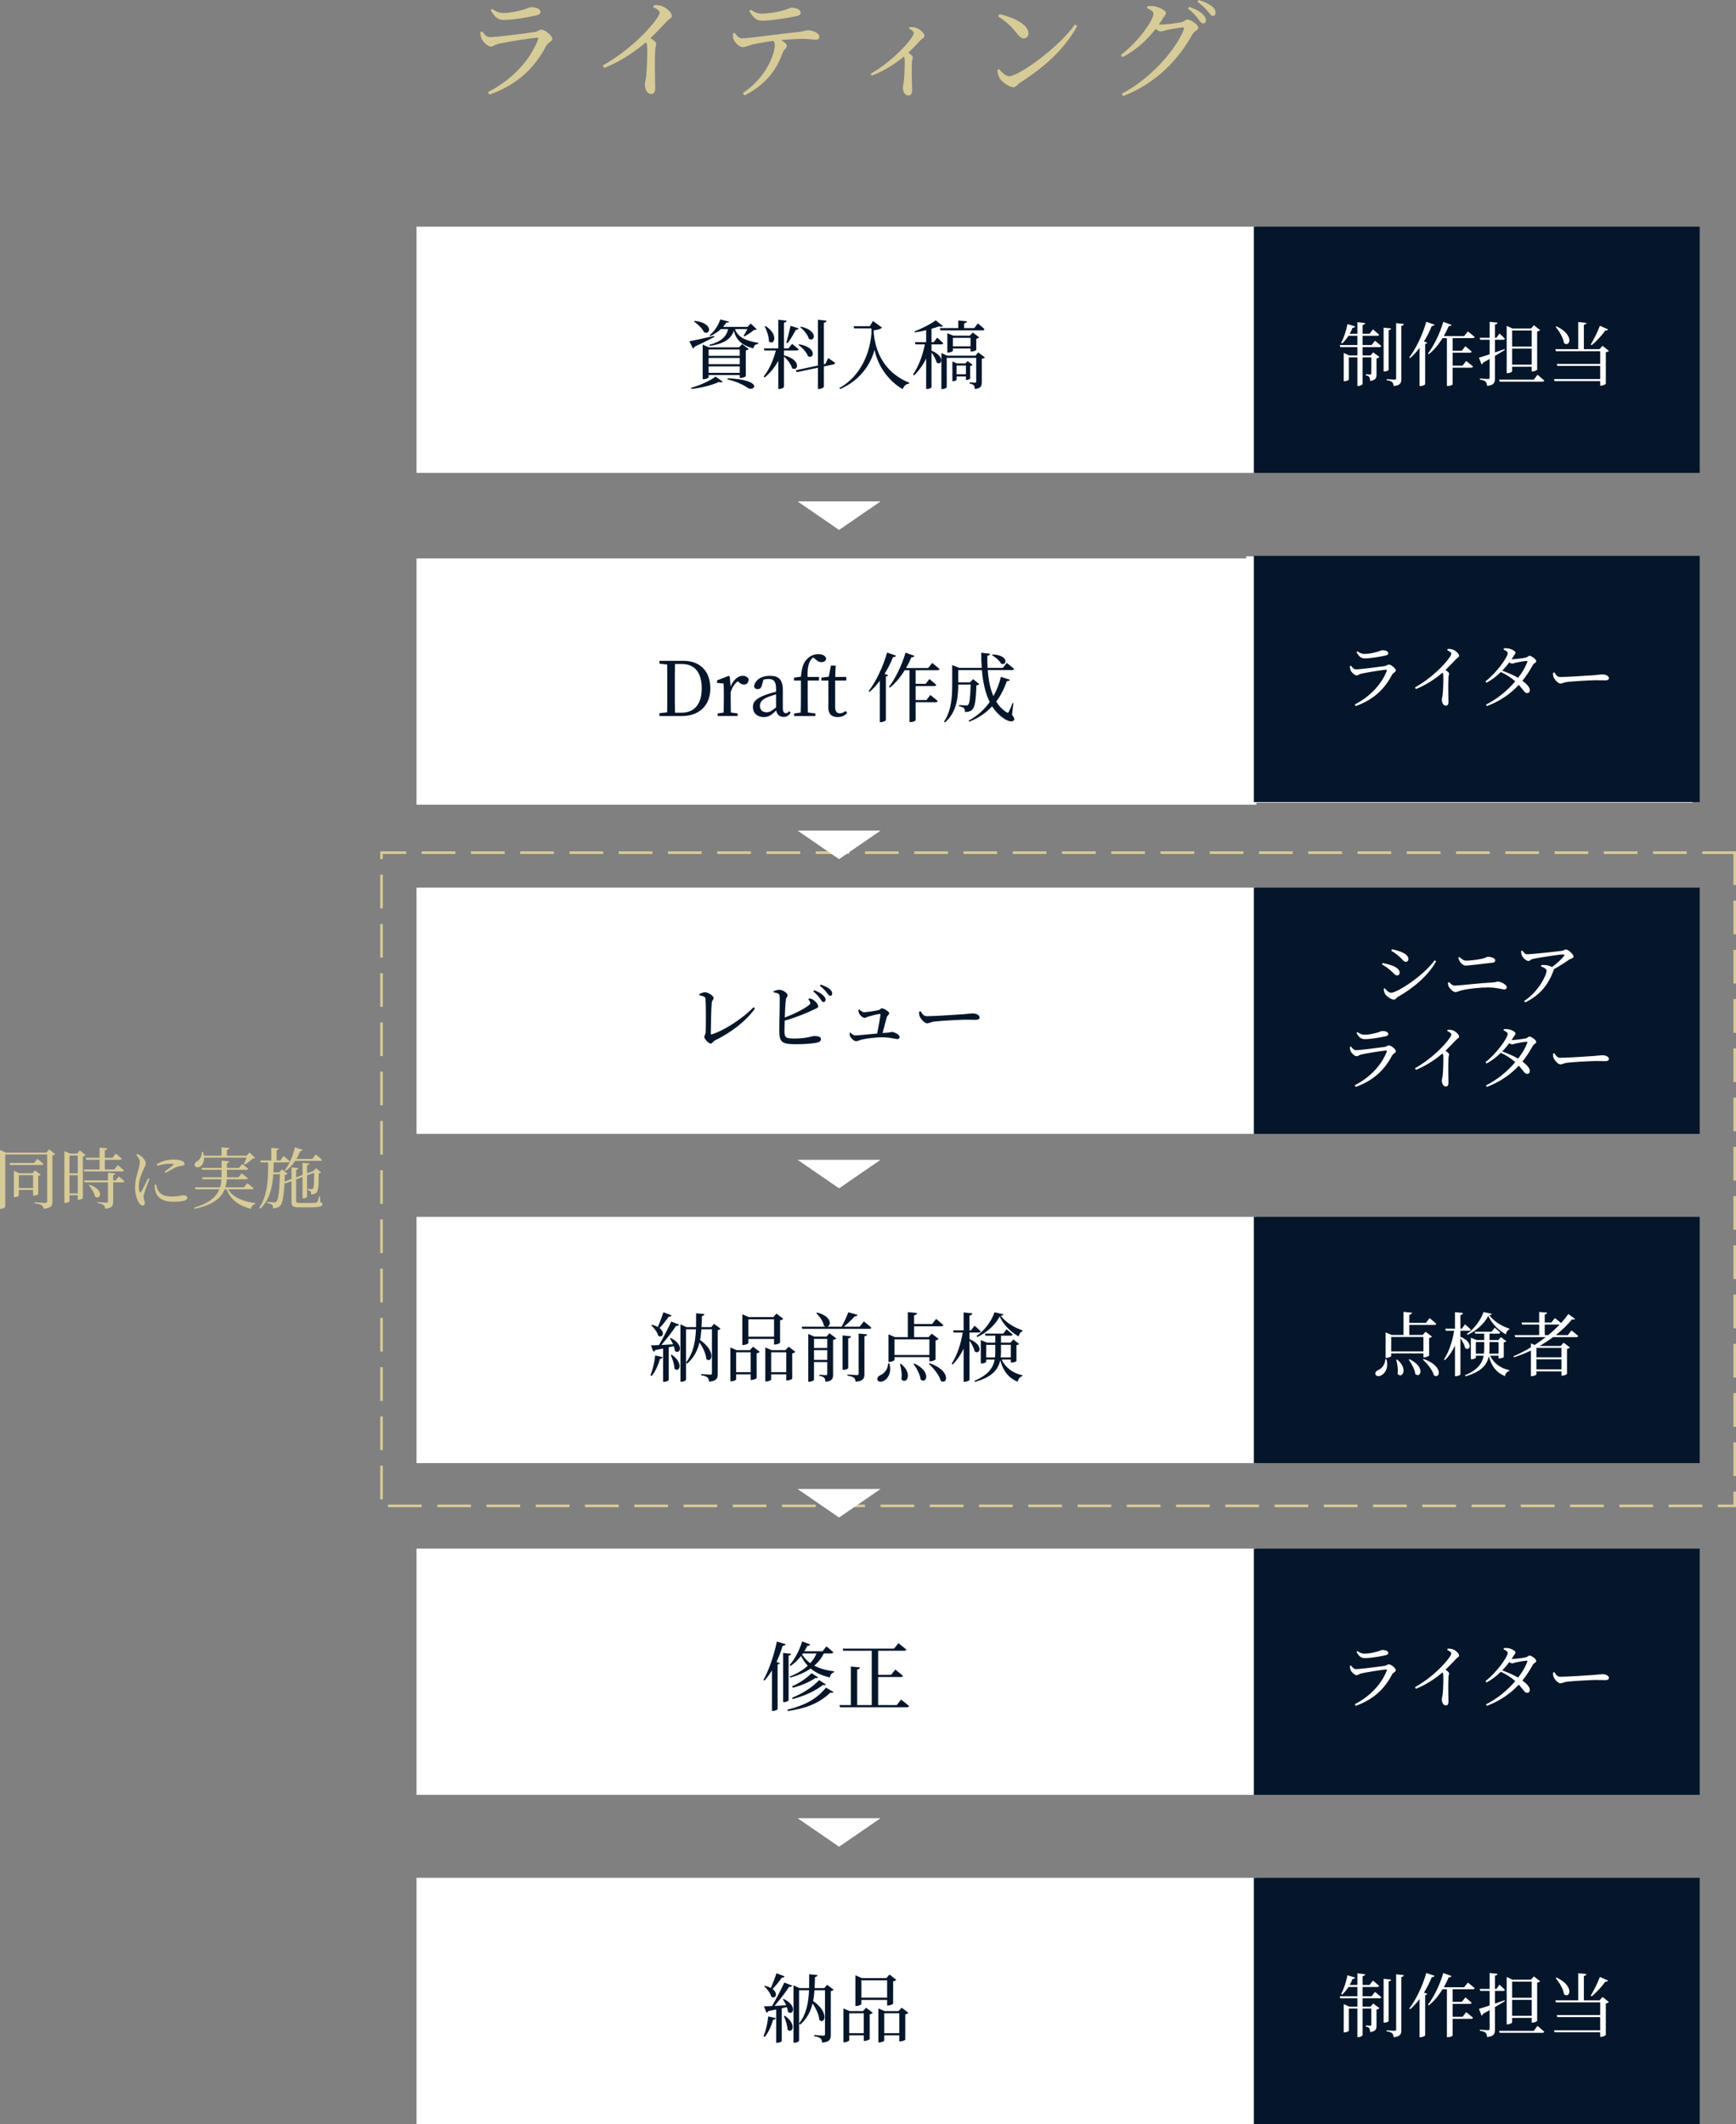 <?xml version="1.0" encoding="utf-8"?>
<!-- Generator: Adobe Illustrator 14.0.0, SVG Export Plug-In . SVG Version: 6.00 Build 43363)  -->
<!DOCTYPE svg PUBLIC "-//W3C//DTD SVG 1.1//EN" "http://www.w3.org/Graphics/SVG/1.1/DTD/svg11.dtd">
<svg version="1.1" id="レイヤー_1" xmlns="http://www.w3.org/2000/svg" xmlns:xlink="http://www.w3.org/1999/xlink" x="0px"
	 y="0px" width="669.675px" height="819.444px" viewBox="0 0 669.675 819.444" enable-background="new 0 0 669.675 819.444"
	 xml:space="preserve">
<rect x="0" y="0" width="669.675" height="819.444" fill="#808080" stroke="none"/>
<path fill="#D7CB98" d="M185.255,12.477l0.715-0.378c1.008,1.302,1.722,2.227,3.066,2.227c2.478,0,14.283-1.513,17.265-1.975
	c1.302-0.21,1.722-0.924,2.521-0.924c1.386,0,4.242,2.352,4.242,3.57c0,0.924-1.722,1.429-2.352,2.646
	c-4.117,7.98-10.586,14.829-21.886,18.861l-0.588-0.967c9.62-4.957,16.299-12.476,19.323-20.289
	c0.168-0.547,0.042-0.756-0.504-0.715c-3.066,0.295-12.056,1.723-14.87,2.396c-1.26,0.294-1.933,1.05-2.857,1.05
	c-1.218,0-3.151-1.975-3.57-3.066C185.466,14.157,185.297,13.358,185.255,12.477 M206.637,6.007
	c-3.15,0.673-8.653,1.681-12.392,1.681c-2.269,0-3.528-1.26-4.957-3.739l0.588-0.504c1.638,1.135,2.857,1.555,4.201,1.555
	c2.772,0,4.957-0.545,6.973-1.051c2.395-0.545,2.941-1.176,3.781-1.176c2.1,0,3.655,0.631,3.655,1.85
	C208.486,5.294,207.98,5.714,206.637,6.007"/>
<path fill="#D7CB98" d="M252.29,1.975c1.008,0,2.017,0,3.024,0.378c1.807,0.588,3.865,2.563,3.865,3.781
	c0,0.924-0.798,0.882-1.974,2.143c-1.512,1.638-3.613,3.864-6.259,6.426c1.218,0.799,2.184,1.555,2.184,2.228
	c0,0.587-0.336,1.218-0.378,2.31c-0.252,6.008,0,12.309,0,14.703c0,1.639-0.504,2.311-1.596,2.311c-1.596,0-2.394-2.016-2.394-3.612
	c0-0.799,0.336-1.681,0.504-3.024c0.336-3.277,0.503-9.62,0.378-11.469c0-0.756-0.126-1.26-0.462-1.848
	c-2.731,2.352-8.738,7.016-16.089,9.913l-0.546-0.966c10.123-5.713,17.811-13.736,20.835-18.105
	c0.757-1.092,1.093-1.849,1.093-2.269c0-0.671-0.799-1.345-2.479-2.142L252.29,1.975z"/>
<path fill="#D7CB98" d="M283.367,12.687c0.882,1.092,1.68,2.101,2.814,2.101c2.857,0,14.031-1.681,21.13-2.353
	c2.94-0.295,3.655-0.756,4.243-0.756c1.974,0,4.495,1.051,4.495,2.395c0,0.882-0.337,1.26-1.344,1.26
	c-0.757,0-2.521-0.336-4.663-0.336c-1.849,0-5.167,0.126-8.738,0.462c1.218,0.714,2.226,1.513,2.226,2.269
	c0,0.883-1.008,1.135-1.596,2.604c-1.68,4.537-4.788,11.384-14.661,16.467l-0.797-0.84c9.829-6.513,12.434-16.005,12.434-18.567
	c0-0.547-0.168-1.092-0.589-1.639c-3.318,0.462-6.931,1.135-8.233,1.471c-1.344,0.379-2.563,0.924-3.612,0.967
	c-1.093,0.041-3.067-1.723-3.487-2.983c-0.252-0.588-0.294-1.345-0.294-2.269L283.367,12.687z M289.584,3.739
	c1.638,1.134,2.856,1.512,4.243,1.512c2.688,0,5.671-0.588,7.687-1.05c2.395-0.546,2.941-1.218,3.739-1.218
	c2.058,0,3.612,0.713,3.612,1.932c0,0.673-0.462,1.093-1.806,1.346c-3.277,0.672-9.452,1.721-13.106,1.721
	c-2.269,0-3.487-1.344-4.915-3.738L289.584,3.739z"/>
<path fill="#D7CB98" d="M350.851,10.46c0.798,0,1.597-0.042,2.479,0.252c1.513,0.504,3.276,2.102,3.276,3.109
	c0,0.84-0.672,0.84-1.554,1.722c-1.134,1.261-2.689,2.94-4.663,4.789c0.966,0.673,1.722,1.261,1.722,1.806
	c0,0.504-0.294,1.01-0.336,1.849c-0.168,4.495,0.084,9.157,0.084,10.88c0,1.302-0.504,1.975-1.47,1.975
	c-1.428,0-2.101-1.596-2.101-2.982c0-0.588,0.253-1.26,0.337-2.311c0.336-2.772,0.42-7.015,0.378-8.443
	c-0.042-0.547-0.126-0.924-0.294-1.303c-2.144,1.807-6.848,5.336-12.435,7.352l-0.421-0.672c8.57-4.873,16.636-13.778,16.636-15.711
	c0-0.672-0.967-1.344-1.849-1.764L350.851,10.46z"/>
<path fill="#D7CB98" d="M414.626,9.452l0.925,0.588c-4.999,9.032-12.771,15.963-22.098,21.887c-0.966,0.588-1.47,1.721-2.478,1.721
	c-1.848,0-4.495-2.1-5.377-3.485c-0.42-0.799-0.798-2.228-0.84-3.067l0.63-0.42c1.176,1.303,2.563,2.73,3.949,2.73
	C392.95,29.405,408.618,18.19,414.626,9.452 M385.557,5.461c5.083,1.134,11.174,3.865,11.174,7.437c0,1.134-0.756,1.932-1.806,1.932
	c-0.882,0-1.556-0.546-2.605-1.891c-2.016-2.521-3.443-4.032-7.267-6.637L385.557,5.461z"/>
<path fill="#D7CB98" d="M442.663,2.396c0.756-0.084,1.554-0.127,2.646,0.041c1.975,0.294,4.453,1.681,4.453,2.521
	c0,0.798-0.546,1.134-1.218,2.185c-0.462,0.798-0.967,1.555-1.513,2.311c0.252,0.042,0.42,0.042,0.63,0.042
	c1.849,0,6.932-0.63,8.065-0.924c1.134-0.252,1.555-1.05,2.311-1.05c1.093,0,4.2,1.848,4.2,3.15c0,0.924-1.428,1.26-2.1,2.352
	c-5.881,10.544-14.451,19.156-26.801,24.029l-0.63-0.883c10.796-5.629,20.625-16.425,23.985-24.869c0.168-0.545,0-0.713-0.42-0.713
	c-0.882,0-4.831,0.672-6.259,1.008c-0.882,0.252-1.68,0.545-2.353,0.545c-0.462,0-1.093-0.42-1.849-1.008
	c-3.402,4.453-7.771,8.36-12.854,10.922l-0.588-0.84c6.595-4.914,12.602-13.442,12.602-15.92c0-0.799-1.092-1.555-2.521-2.185
	L442.663,2.396z M458.751,2.646c2.227,0.757,3.949,1.639,5.041,2.688c1.009,0.924,1.428,1.682,1.428,2.521
	c0,0.715-0.461,1.177-1.176,1.177c-0.63,0-1.134-0.798-1.932-1.848c-0.841-1.094-1.975-2.479-3.865-3.865L458.751,2.646z M462.406,0
	c2.185,0.673,3.906,1.513,4.956,2.312c1.135,0.882,1.555,1.722,1.555,2.604c0,0.756-0.378,1.219-1.092,1.219
	c-0.715,0-1.135-0.883-2.059-1.933c-0.882-1.05-1.849-2.058-3.865-3.528L462.406,0z"/>
<rect x="160.675" y="87.444" fill="#FFFFFF" width="324" height="95"/>
<path fill="#06162A" d="M275.57,129.978c-1.686,0.9-4.156,2.18-7.615,3.75c-0.117,0.377-0.35,0.609-0.64,0.726l-1.395-2.79
	c1.685-0.291,5.61-1.134,9.563-2.093L275.57,129.978z M266.588,149.599c3.547-0.932,7.5-2.82,9.447-4.303l2.762,1.947
	c-0.233,0.291-0.756,0.35-1.483,0.116c-2.528,1.192-6.714,2.297-10.581,2.675L266.588,149.599z M267.983,123.785
	c7.355,0.843,6.105,5.64,3.605,4.39c-0.64-1.453-2.442-3.168-3.866-4.127L267.983,123.785z M285.366,145.819v-1.135h-12.005v0.873
	c0,0.231-0.988,0.727-1.947,0.727h-0.349v-13.342l2.471,1.074h11.568l1.163-1.278l2.529,1.919c-0.174,0.203-0.581,0.436-1.105,0.523
	v9.94c-0.028,0.204-1.191,0.698-1.947,0.698H285.366z M273.361,137.273h12.005v-2.442h-12.005V137.273z M285.366,138.087h-12.005
	v2.414h12.005V138.087z M285.366,141.343h-12.005v2.5h12.005V141.343z M283.535,126.954c0.872,2.559,3.168,4.389,8.982,5.319
	l-0.029,0.378c-1.076,0.174-1.686,0.552-1.831,1.744c-5.058-1.25-6.831-3.809-7.558-6.803c-1.192,3.488-4.273,5.059-9.273,5.873
	l-0.145-0.437c4.36-1.222,6.482-2.965,7.209-6.075h-2.791c-1.163,1.075-2.558,2.034-4.069,2.645l-0.291-0.319
	c1.831-1.366,3.401-3.808,4.098-6.046l3.401,0.843c-0.116,0.319-0.319,0.437-1.017,0.378c-0.378,0.553-0.814,1.105-1.308,1.657
	h9.447l1.25-1.28l2.326,2.211c-0.233,0.202-0.582,0.262-1.134,0.289c-0.872,0.785-2.471,1.832-3.605,2.442l-0.378-0.233
	c0.466-0.639,1.047-1.714,1.483-2.586H283.535z M280.686,145.935c14.302,0.641,10.232,5.408,7.732,3.693
	c-1.511-1.105-4.186-2.385-7.819-3.285L280.686,145.935z"/>
<path fill="#06162A" d="M302.407,137.069c7.005,1.773,5.377,6.482,3.139,4.971c-0.378-1.512-1.802-3.342-3.139-4.477v11.656
	c0,0.32-0.96,0.843-1.744,0.843h-0.436v-10.87c-1.308,2.471-3.081,4.621-5.261,6.452l-0.378-0.378
	c2.209-2.762,3.778-6.424,4.709-10.057h-4.419l-0.232-0.814h5.581V123.35l3.226,0.349c-0.087,0.407-0.29,0.697-1.046,0.814v9.883
	h1.773l1.366-1.744c0,0,1.57,1.221,2.529,2.094c-0.058,0.318-0.378,0.465-0.785,0.465h-4.883V137.069z M295.372,125.792
	c5.32,3.546,3.082,7.731,1.25,5.9c0-1.89-0.872-4.215-1.598-5.727L295.372,125.792z M303.337,132.215
	c0.494-1.656,1.134-4.302,1.628-6.511l3.11,0.959c-0.116,0.32-0.465,0.582-1.075,0.582c-0.93,1.744-2.122,3.808-3.198,5.174
	L303.337,132.215z M319.499,138.146c0,0,1.628,1.075,2.646,1.831c0,0.319-0.261,0.522-0.61,0.61l-3.721,0.785v7.818
	c0,0.32-0.989,0.872-1.86,0.872h-0.436v-8.196l-8.169,1.715l-0.406-0.727l8.575-1.832V123.35l3.313,0.349
	c-0.087,0.407-0.29,0.697-1.017,0.814v16.016l0.552-0.115L319.499,138.146z M308.279,132.825c7.092,1.192,5.726,5.959,3.4,4.594
	c-0.523-1.541-2.209-3.344-3.662-4.332L308.279,132.825z M308.947,126.023c6.889,1.513,5.349,6.134,3.082,4.681
	c-0.408-1.57-2.006-3.401-3.343-4.477L308.947,126.023z"/>
<path fill="#06162A" d="M336.772,123.843l3.459,2.529c-0.493,0.582-1.599,0.901-3.168,1.047v1.309
	c0.959,9.011,5.465,15.551,13.721,18.952l-0.116,0.349c-1.192,0.088-1.948,0.814-2.442,2.094c-4.593-2.559-9.506-8.14-10.843-15.175
	c-1.947,6.978-6.685,12.238-13.284,15.146l-0.29-0.407c6.422-3.488,11.482-10.931,12.353-20.929v-2.064h-6.656l-0.204-0.843h6.221
	L336.772,123.843z"/>
<path fill="#06162A" d="M359.337,132.854v2.413c5.61,2.354,3.779,6.046,1.947,4.534c-0.262-1.191-1.134-2.674-1.947-3.809v13.401
	c0,0.174-0.698,0.668-1.715,0.668h-0.35v-11.743c-1.191,2.441-2.731,4.622-4.65,6.512l-0.407-0.379
	c2.21-3.197,3.721-7.441,4.563-11.598h-3.633l-0.232-0.844h4.359v-4.621c-1.424,0.349-2.936,0.64-4.331,0.844l-0.145-0.408
	c2.878-1.046,6.395-2.906,8.168-4.242l2.79,2.236c-0.261,0.262-0.813,0.32-1.569,0.088c-0.785,0.32-1.773,0.641-2.849,0.93v5.174
	h0.872l1.308-1.743c0,0,1.453,1.25,2.355,2.122c-0.088,0.32-0.35,0.465-0.756,0.465H359.337z M369.656,126.575v-2.936l3.371,0.32
	c-0.087,0.406-0.349,0.668-1.104,0.784v1.831h3.923l1.367-1.802c0,0,1.599,1.278,2.558,2.21c-0.087,0.318-0.378,0.464-0.756,0.464
	h-16.22l-0.232-0.872H369.656z M379.946,137.884c-0.175,0.203-0.669,0.465-1.222,0.552v8.924c0,1.569-0.29,2.472-2.703,2.703
	c-0.028-0.61-0.116-1.104-0.378-1.425c-0.291-0.291-0.727-0.551-1.628-0.668v-0.465c0,0,1.657,0.146,2.122,0.146
	c0.35,0,0.437-0.175,0.437-0.522v-9.07h-11.365v11.308c0,0.231-0.843,0.726-1.715,0.726h-0.35v-13.894l2.238,1.019h10.93l1.018-1.28
	L379.946,137.884z M374.394,135.615v-1.162h-6.802v0.901c0,0.174-0.959,0.669-1.831,0.669h-0.32v-7.472l2.297,0.931h6.396
	l1.133-1.19l2.472,1.859c-0.175,0.203-0.61,0.436-1.135,0.552v4.302c-0.028,0.174-1.133,0.61-1.859,0.61H374.394z M374.249,146.022
	c-0.029,0.174-0.814,0.581-1.396,0.581h-0.232v-1.366h-3.604v1.309c0,0.146-0.727,0.523-1.366,0.523h-0.262v-7.646l1.744,0.785
	h3.255l0.872-0.9l1.919,1.425c-0.145,0.203-0.494,0.378-0.93,0.464V146.022z M374.394,130.354h-6.802v3.256h6.802V130.354z
	 M372.621,141.022h-3.604v3.372h3.604V141.022z"/>
<rect x="483.675" y="87.444" fill="#06162A" width="172" height="95"/>
<path fill="#FFFFFF" d="M530.41,131.455c0,0,1.477,1.181,2.443,2.039c-0.081,0.296-0.35,0.431-0.726,0.431h-6.494v3.193h3.086
	l0.993-1.182l2.415,1.772c-0.16,0.214-0.59,0.456-1.127,0.563v6.012c0,1.529-0.268,2.416-2.47,2.658
	c-0.026-0.618-0.106-1.155-0.348-1.504c-0.188-0.241-0.564-0.483-1.289-0.617v-0.43c0,0,1.289,0.107,1.664,0.107
	c0.349,0,0.43-0.107,0.43-0.43v-6.2h-3.354v10.226c0,0.297-0.832,0.807-1.61,0.807h-0.403v-11.032h-3.301v8.562
	c0,0.188-0.832,0.646-1.665,0.646h-0.295v-10.897l2.121,0.939h3.14v-3.193h-6.576l-0.215-0.806h6.791v-3.569h-3.436
	c-0.725,1.153-1.557,2.146-2.442,2.952l-0.376-0.241c0.966-1.799,1.906-4.537,2.443-7.221l2.952,0.885
	c-0.108,0.297-0.402,0.538-0.993,0.538c-0.322,0.806-0.698,1.583-1.127,2.308h2.979v-4.482l3.006,0.35
	c-0.08,0.375-0.295,0.644-0.992,0.752v3.381h2.684l1.314-1.69c0,0,1.477,1.207,2.39,2.067c-0.081,0.268-0.35,0.402-0.726,0.402
	h-5.662v3.569h3.462L530.41,131.455z M535.671,142.647c0,0.268-0.832,0.67-1.557,0.67h-0.376v-16.908l2.873,0.295
	c-0.081,0.35-0.296,0.617-0.94,0.697V142.647z M541.55,124.985c-0.082,0.377-0.322,0.646-0.967,0.726v20.372
	c0,1.637-0.321,2.576-2.979,2.844c-0.055-0.67-0.188-1.152-0.564-1.502c-0.376-0.349-0.966-0.591-2.146-0.752v-0.402
	c0,0,2.55,0.188,3.086,0.188c0.457,0,0.591-0.16,0.591-0.536v-21.258L541.55,124.985z"/>
<path fill="#FFFFFF" d="M553.384,125.255c-0.134,0.322-0.483,0.536-1.073,0.51c-0.858,2.146-1.879,4.16-3.007,5.958l1.262,0.483
	c-0.08,0.242-0.321,0.43-0.805,0.482v15.568c-0.054,0.161-0.913,0.671-1.771,0.671h-0.377v-14.735
	c-1.126,1.504-2.36,2.846-3.623,3.945l-0.375-0.242c2.496-3.246,5.1-8.508,6.575-13.742L553.384,125.255z M560.362,130.435v4.858
	h3.569l1.343-1.718c0,0,1.503,1.207,2.442,2.066c-0.081,0.295-0.322,0.43-0.725,0.43h-6.63v4.992h3.839l1.396-1.798
	c0,0,1.61,1.234,2.63,2.147c-0.08,0.295-0.349,0.429-0.725,0.429h-7.14v6.415c0,0.161-0.697,0.645-1.824,0.645h-0.376v-18.467
	h-1.691c-1.53,2.496-3.328,4.645-5.261,6.2l-0.349-0.269c2.2-2.871,4.535-7.514,5.904-12.186l3.167,1.154
	c-0.134,0.322-0.456,0.537-1.073,0.482c-0.563,1.344-1.208,2.631-1.905,3.84h7.863l1.424-1.799c0,0,1.637,1.262,2.63,2.146
	c-0.08,0.296-0.35,0.43-0.725,0.43H560.362z"/>
<path fill="#FFFFFF" d="M580.491,135.024c-1.02,0.617-2.281,1.396-3.812,2.281v8.589c0,1.69-0.295,2.684-3.006,2.979
	c-0.081-0.725-0.241-1.262-0.563-1.611c-0.376-0.401-1.047-0.644-2.228-0.805v-0.43c0,0,2.604,0.188,3.14,0.188
	c0.483,0,0.617-0.16,0.617-0.537v-7.192c-0.805,0.431-1.609,0.913-2.522,1.396c-0.08,0.295-0.321,0.59-0.591,0.699l-1.02-2.604
	c0.805-0.216,2.308-0.671,4.133-1.288v-5.61h-3.623l-0.215-0.778h3.838v-6.146l3.034,0.323c-0.054,0.375-0.323,0.644-0.994,0.724
	v5.1h0.564l1.181-1.637c0,0,1.315,1.154,2.093,1.986c-0.08,0.295-0.321,0.429-0.696,0.429h-3.142v4.886
	c1.208-0.402,2.443-0.832,3.704-1.289L580.491,135.024z M593.106,144.579c0,0,1.61,1.315,2.604,2.229
	c-0.08,0.295-0.35,0.429-0.725,0.429h-16.479l-0.215-0.778h13.393L593.106,144.579z M583.31,143.183c0,0.27-0.832,0.779-1.745,0.779
	h-0.348v-18.25l2.227,1.019h7.141l1.127-1.261l2.389,1.879c-0.188,0.214-0.591,0.429-1.128,0.535v14.736
	c-0.053,0.188-1.047,0.698-1.798,0.698h-0.322v-1.826h-7.542V143.183z M583.31,133.71h7.542v-6.201h-7.542V133.71z M590.852,134.515
	h-7.542v6.172h7.542V134.515z"/>
<path fill="#FFFFFF" d="M620.643,135.347c-0.188,0.215-0.617,0.456-1.181,0.564v12.104c-0.027,0.214-1.073,0.778-1.853,0.778h-0.321
	v-1.771h-17.58l-0.241-0.779h17.821v-5.072h-16.533l-0.215-0.777h16.748v-4.912h-17.07l-0.242-0.779h8.831v-10.467l3.14,0.321
	c-0.054,0.376-0.295,0.644-0.966,0.752v9.394h6.039l1.154-1.288L620.643,135.347z M600.405,125.899
	c7.06,3.248,5.233,8.293,2.926,6.469c-0.269-2.067-1.879-4.645-3.221-6.281L600.405,125.899z M620.321,127.079
	c-0.135,0.296-0.483,0.484-1.047,0.43c-1.584,2.121-3.516,4.268-5.288,5.664l-0.349-0.27c1.074-1.744,2.523-4.59,3.543-7.22
	L620.321,127.079z"/>
<rect x="480.717" y="214.629" fill="#FFFFFF" width="172.214" height="95.054"/>
<path d="M566.06,260.909c-0.203,0.232-0.522,0.291-1.075,0.32c-0.93,0.9-2.528,2.18-3.721,2.936l-0.319-0.204
	c0.406-0.872,0.931-2.18,1.25-3.196h-19.271c0.174,1.977-0.582,3.313-1.512,3.865c-0.814,0.465-1.891,0.379-2.209-0.378
	c-0.263-0.784,0.174-1.424,0.871-1.802c1.105-0.581,2.035-2.238,1.831-4.04l0.437-0.03c0.204,0.553,0.378,1.047,0.465,1.541h13.633
	c1.075-1.773,2.238-4.186,2.937-6.017l3.459,1.163c-0.116,0.349-0.465,0.58-1.105,0.523c-1.075,1.307-2.79,2.993-4.476,4.33h4.912
	l1.396-1.395L566.06,260.909z M561.381,265.415c-0.233,0.291-0.582,0.378-1.309,0.407c-1.425,2.325-3.256,4.302-5.493,5.959
	c3.227,1.54,7.063,2.471,11.133,2.965l-0.059,0.349c-1.075,0.232-1.831,1.018-2.15,2.209c-4.187-0.843-7.85-2.18-10.844-4.244
	c-3.517,2.094-7.935,3.518-13.283,4.244l-0.146-0.465c4.681-1.076,8.749-2.732,11.947-4.941c-2.006-1.715-3.634-3.866-4.796-6.541
	h-3.314l-0.262-0.813h14.534l1.628-1.424L561.381,265.415z M562.718,252.888c-0.291,0.262-0.843,0.262-1.628-0.088
	c-5.32,0.813-13.371,1.627-20.377,1.803l-0.087-0.582c6.744-0.639,15.261-2.209,19.708-3.518L562.718,252.888z M543.794,254.806
	c6.047,1.918,3.838,6.191,1.716,4.447c-0.146-1.425-1.105-3.197-2.006-4.244L543.794,254.806z M547.05,265.356
	c1.308,2.238,3.256,4.041,5.639,5.437c1.919-1.569,3.459-3.372,4.593-5.437H547.05z M550.306,254.253
	c5.755,2.413,3.343,6.656,1.308,4.797c-0.028-1.541-0.843-3.431-1.656-4.623L550.306,254.253z"/>
<path d="M574.816,251.841c7.85,2.354,5.262,6.569,3.431,5.115c-0.494-1.365-1.744-3.285-3.575-4.767
	c-1.396,2.937-3.896,6.481-6.948,8.633l-0.348-0.291c2.354-2.616,4.476-7.034,5.261-10.114l3.343,0.784
	c-0.087,0.319-0.378,0.522-1.134,0.581L574.816,251.841z M579.09,270.618c0,1.6-0.262,2.559-2.674,2.762
	c-0.059-0.582-0.146-1.162-0.437-1.512c-0.291-0.32-0.785-0.552-1.656-0.727v-0.407c0,0,1.772,0.117,2.237,0.117
	c0.378,0,0.494-0.146,0.494-0.495v-6.569h-3.488v12.849c0,0.145-0.668,0.61-1.772,0.61h-0.35v-13.459h-2.993l-0.232-0.843h8.517
	l1.047-1.25l2.615,1.919c-0.203,0.231-0.668,0.494-1.308,0.64V270.618z M576.387,257.044c0,0,1.599,1.308,2.587,2.209
	c-0.088,0.319-0.378,0.465-0.785,0.465h-7.296l-0.232-0.813h4.331L576.387,257.044z M577.316,276.868
	c2.529-1.221,5.437-3.372,6.831-5.175l2.733,1.687c-0.146,0.232-0.495,0.262-0.989,0.116c-1.772,1.511-5.318,3.052-8.313,3.778
	L577.316,276.868z M592.2,250.882c0,0,1.743,1.365,2.761,2.324c-0.087,0.291-0.349,0.438-0.727,0.438h-5.843
	c-0.669,1.162-1.511,2.441-2.238,3.371h4.331l1.134-1.25l2.441,1.89c-0.174,0.203-0.552,0.406-1.046,0.494v13.022
	c-0.029,0.203-1.163,0.727-1.919,0.727h-0.349v-1.221h-7.268v0.64c0,0.261-0.872,0.785-1.889,0.785h-0.349v-16.162l2.384,1.075
	h1.569c0.203-0.959,0.379-2.268,0.494-3.371h-5.553l-0.203-0.814h10.755L592.2,250.882z M583.479,261.229h7.268v-3.372h-7.268
	V261.229z M583.479,265.503h7.268v-3.459h-7.268V265.503z M590.746,266.345h-7.268v3.518h7.268V266.345z M587.927,271.955
	c8.43,1.192,7.674,6.279,5.087,5.175c-1.018-1.656-3.488-3.75-5.349-4.884L587.927,271.955z"/>
<path fill="#D7CB98" d="M650.675,328.444h-13v1h13V328.444z M631.675,328.444h-13v1h13V328.444z M612.675,328.444h-13v1h13V328.444z
	 M593.675,328.444h-13v1h13V328.444z M574.675,328.444h-13v1h13V328.444z M555.675,328.444h-13v1h13V328.444z M536.675,328.444h-13
	v1h13V328.444z M517.675,328.444h-13v1h13V328.444z M498.675,328.444h-13v1h13V328.444z M479.675,328.444h-13v1h13V328.444z
	 M460.675,328.444h-13v1h13V328.444z M441.675,328.444h-13v1h13V328.444z M422.675,328.444h-13v1h13V328.444z M403.675,328.444h-13
	v1h13V328.444z M384.675,328.444h-13v1h13V328.444z M365.675,328.444h-13v1h13V328.444z M346.675,328.444h-13v1h13V328.444z
	 M327.675,328.444h-13v1h13V328.444z M308.675,328.444h-13v1h13V328.444z M289.675,328.444h-13v1h13V328.444z M270.675,328.444h-13
	v1h13V328.444z M251.675,328.444h-13v1h13V328.444z M232.675,328.444h-13v1h13V328.444z M213.675,328.444h-13v1h13V328.444z
	 M194.675,328.444h-13v1h13V328.444z M175.675,328.444h-13v1h13V328.444z M156.675,328.444h-10v1v2h1v-2h9V328.444z
	 M147.675,337.444h-1v13h1V337.444z M147.675,356.444h-1v13h1V356.444z M147.675,375.444h-1v13h1V375.444z M147.675,394.444h-1v13h1
	V394.444z M147.675,413.444h-1v13h1V413.444z M147.675,432.444h-1v13h1V432.444z M147.675,451.444h-1v13h1V451.444z
	 M147.675,470.444h-1v13h1V470.444z M147.675,489.444h-1v13h1V489.444z M147.675,508.444h-1v13h1V508.444z M147.675,527.444h-1v13h1
	V527.444z M147.675,546.444h-1v13h1V546.444z M147.675,565.444h-1v13h1V565.444z M162.675,580.444h-13v1h13V580.444z
	 M181.675,580.444h-13v1h13V580.444z M200.675,580.444h-13v1h13V580.444z M219.675,580.444h-13v1h13V580.444z M238.675,580.444h-13
	v1h13V580.444z M257.675,580.444h-13v1h13V580.444z M276.675,580.444h-13v1h13V580.444z M295.675,580.444h-13v1h13V580.444z
	 M314.675,580.444h-13v1h13V580.444z M333.675,580.444h-13v1h13V580.444z M352.675,580.444h-13v1h13V580.444z M371.675,580.444h-13
	v1h13V580.444z M390.675,580.444h-13v1h13V580.444z M409.675,580.444h-13v1h13V580.444z M428.675,580.444h-13v1h13V580.444z
	 M447.675,580.444h-13v1h13V580.444z M466.675,580.444h-13v1h13V580.444z M485.675,580.444h-13v1h13V580.444z M504.675,580.444h-13
	v1h13V580.444z M523.675,580.444h-13v1h13V580.444z M542.675,580.444h-13v1h13V580.444z M561.675,580.444h-13v1h13V580.444z
	 M580.675,580.444h-13v1h13V580.444z M599.675,580.444h-13v1h13V580.444z M618.675,580.444h-13v1h13V580.444z M637.675,580.444h-13
	v1h13V580.444z M656.675,580.444h-13v1h13V580.444z M669.675,575.444h-1v5h-6v1h7V575.444z M669.675,556.444h-1v13h1V556.444z
	 M669.675,537.444h-1v13h1V537.444z M669.675,518.444h-1v13h1V518.444z M669.675,499.444h-1v13h1V499.444z M669.675,480.444h-1v13h1
	V480.444z M669.675,461.444h-1v13h1V461.444z M669.675,442.444h-1v13h1V442.444z M669.675,423.444h-1v13h1V423.444z
	 M669.675,404.444h-1v13h1V404.444z M669.675,385.444h-1v13h1V385.444z M669.675,366.444h-1v13h1V366.444z M669.675,347.444h-1v13h1
	V347.444z M669.675,328.444h-13v1h12v12h1V328.444z"/>
<rect x="160.675" y="342.444" fill="#FFFFFF" width="324" height="95"/>
<path fill="#06162A" d="M269.786,383.465c0.698-0.319,1.541-0.668,2.151-0.668c1.337,0,3.343,1.453,3.343,2.209
	c0,0.554-0.64,0.988-0.727,1.919c-0.174,1.569-0.349,9.098-0.349,11.801c0,0.291,0.087,0.379,0.349,0.32
	c5.029-1.57,12.064-6.25,16.162-10.494l0.523,0.523c-3.604,5.029-9.185,9.215-15.406,12.296c-0.959,0.494-0.988,1.222-1.686,1.222
	c-0.814,0-2.47-1.803-2.47-2.559c0-0.494,0.523-0.93,0.552-1.919c0.087-2.005,0.116-10.552-0.058-12.731
	c-0.03-0.64-0.291-0.988-2.355-1.425L269.786,383.465z"/>
<path fill="#06162A" d="M312.204,385.181c0.697,0.117,1.191,0.29,1.686,0.639c0.93,0.641,1.744,1.773,1.744,2.413
	c0,0.61-0.785,0.785-1.89,1.337c-2.238,1.076-6.249,2.819-11.046,4.186c-0.058,1.687-0.087,3.169-0.087,3.925
	c0,2.733,0.581,2.965,3.982,2.965c4.477,0,6.657-0.959,7.558-0.959c1.57,0,2.529,0.378,2.529,1.162c0,0.728-0.436,1.047-1.076,1.25
	c-1.308,0.407-4.301,0.756-8.662,0.756c-5.523,0-6.278-0.959-6.337-5.144c-0.028-3.053,0.32-12.412,0.117-13.635
	c-0.117-0.754-0.814-0.988-2.267-1.248l-0.03-0.467c0.698-0.203,1.57-0.552,2.268-0.521c1.337,0.057,3.139,1.336,3.139,2.092
	c0,0.611-0.552,0.783-0.668,1.686c-0.175,1.25-0.32,4.186-0.437,6.918c3.808-1.424,7.529-3.313,9.36-4.795
	c0.465-0.408,0.581-0.641,0.378-1.164c-0.145-0.406-0.436-0.783-0.639-1.045L312.204,385.181z M314.093,382.012
	c1.511,0.581,2.674,1.221,3.43,1.978c0.668,0.639,0.959,1.133,0.959,1.715c-0.029,0.522-0.407,0.9-0.901,0.871
	c-0.436-0.058-0.756-0.64-1.279-1.365c-0.581-0.785-1.308-1.746-2.587-2.733L314.093,382.012z M316.622,379.86
	c1.511,0.494,2.674,1.076,3.401,1.688c0.756,0.639,1.017,1.191,0.988,1.83c0,0.523-0.29,0.814-0.756,0.814
	c-0.494-0.029-0.814-0.64-1.424-1.365c-0.582-0.729-1.221-1.484-2.558-2.5L316.622,379.86z"/>
<path fill="#06162A" d="M331.453,389.424c0.553,0.523,1.308,1.076,1.89,1.076c1.162,0,4.447-0.553,5.581-0.813
	c0.465-0.088,0.842-0.698,1.279-0.698c0.668,0,2.819,1.221,2.819,1.918c0,0.61-0.757,0.872-0.931,1.483
	c-0.319,1.075-1.046,4.012-1.628,6.133c0.641-0.029,1.25-0.086,1.774-0.116c1.133-0.058,1.424-0.291,1.743-0.291
	c1.047,0,3.053,1.047,3.053,1.89c0,0.523-0.349,0.872-0.873,0.872c-0.755,0-2.646-0.64-5.377-0.696
	c-2.296-0.06-6.309,0.377-8.343,0.871c-0.988,0.262-1.627,0.639-2.209,0.639c-0.757,0-1.947-1.162-2.238-1.772
	c-0.174-0.378-0.232-0.726-0.262-1.425l0.349-0.116c0.553,0.581,1.163,1.075,2.006,1.075c0.872,0,4.796-0.436,8.284-0.727
	c0.523-2.528,1.163-6.248,1.309-7.295c0-0.203-0.088-0.263-0.291-0.263c-0.64,0-3.4,0.698-4.418,1.019
	c-0.61,0.203-0.96,0.494-1.482,0.494c-0.669,0-1.715-0.959-2.093-1.744c-0.203-0.408-0.262-0.931-0.262-1.366L331.453,389.424z"/>
<path fill="#06162A" d="M355.122,390.122c0.668,1.047,1.163,1.918,2.471,1.918c2.732,0,12.528-0.64,13.981-0.756
	c1.948-0.145,2.907-0.318,3.634-0.318c1.308,0,2.674,0.609,2.674,1.539c0,0.582-0.436,0.931-1.482,0.931
	c-1.046,0-2.063-0.058-3.924-0.058c-1.919,0-9.621,0.436-11.802,0.697c-1.802,0.203-2.15,0.697-3.081,0.697
	c-0.901,0-2.384-1.569-2.819-2.674c-0.233-0.582-0.233-1.192-0.233-1.803L355.122,390.122z"/>
<rect x="483.675" y="342.444" fill="#06162A" width="172" height="95"/>
<path fill="#FFFFFF" d="M533.147,372.091l0.241-0.563c1.289,0.268,2.31,0.509,3.598,0.966c1.718,0.618,2.952,1.61,2.952,2.817
	c0,0.483-0.296,0.994-0.967,0.994c-0.966,0-1.422-1.021-2.764-2.094C535.134,373.299,534.194,372.655,533.147,372.091
	 M553.438,370.481l0.564,0.375c-2.953,5.395-8.723,10.334-14.655,13.662c-0.617,0.375-0.912,1.127-1.69,1.127
	c-0.939,0-2.657-1.154-3.302-2.119c-0.349-0.512-0.563-1.558-0.591-2.041l0.403-0.242c0.671,0.806,1.53,1.746,2.469,1.746
	C538.838,382.989,548.662,376.869,553.438,370.481 M536.69,366.804l0.269-0.591c0.966,0.215,2.201,0.511,3.489,0.993
	c1.825,0.779,2.872,1.664,2.872,2.818c0,0.563-0.402,1.047-0.967,1.047c-0.886,0-1.395-1.073-2.817-2.254
	C538.569,367.985,537.496,367.233,536.69,366.804"/>
<path fill="#FFFFFF" d="M558.537,379.097l0.51-0.188c0.617,0.724,1.262,1.342,2.229,1.342c1.342,0,9.635-0.993,14.52-1.235
	c1.289-0.079,1.61-0.349,1.986-0.349c1.182,0,3.463,1.208,3.463,2.174c0,0.537-0.349,0.886-0.939,0.886
	c-0.778,0-2.899-0.778-6.308-0.778c-2.845,0-7.596,0.43-10.226,1.129c-1.074,0.267-1.691,0.67-2.362,0.67
	c-0.859,0-2.201-1.422-2.522-2.067C558.671,380.278,558.591,379.848,558.537,379.097 M575.822,371.394
	c-4.133,0.456-9.421,1.127-10.495,1.127c-0.751,0-1.609-0.75-2.093-1.423c-0.295-0.481-0.51-0.966-0.698-1.664l0.43-0.241
	c1.021,0.939,1.744,1.424,2.657,1.424c1.235,0,4.268-0.377,5.878-0.699c1.664-0.348,1.959-0.805,2.496-0.805
	c1.127,0,2.818,0.537,2.818,1.314C576.815,370.937,576.493,371.34,575.822,371.394"/>
<path fill="#FFFFFF" d="M587.309,366.75c0.59,0.806,0.938,1.396,1.745,1.396c1.932,0,11.89-1.101,13.527-1.343
	c0.697-0.107,0.992-0.51,1.503-0.51c0.806,0,2.926,1.853,2.926,2.711c0,0.725-1.182,0.832-1.799,1.262
	c-1.153,0.832-3.462,2.361-5.824,3.649c0,0.136,0,0.296-0.08,0.483c-2.067,5.476-5.101,9.447-10.951,12.32l-0.43-0.537
	c5.288-3.328,8.67-9.851,8.67-11.649c0-0.832-0.994-1.261-2.147-1.69l0.135-0.51c0.725-0.054,1.207-0.08,1.744,0
	c0.992,0.107,1.824,0.43,2.361,0.752c1.934-1.423,3.865-3.193,4.617-4.269c0.322-0.509,0.188-0.617-0.35-0.617
	c-1.262,0-8.615,1.127-11.541,1.718c-1.047,0.241-1.153,0.807-1.853,0.807c-0.751,0-2.093-1.183-2.469-2.068
	c-0.241-0.509-0.295-1.127-0.322-1.771L587.309,366.75z"/>
<path fill="#FFFFFF" d="M520.694,403.958l0.456-0.24c0.644,0.832,1.101,1.421,1.96,1.421c1.583,0,9.125-0.966,11.031-1.261
	c0.832-0.135,1.101-0.59,1.61-0.59c0.886,0,2.71,1.502,2.71,2.28c0,0.591-1.1,0.913-1.502,1.692
	c-2.631,5.099-6.765,9.474-13.983,12.05l-0.376-0.617c6.146-3.167,10.414-7.972,12.346-12.964c0.108-0.348,0.027-0.482-0.322-0.456
	c-1.959,0.188-7.703,1.101-9.501,1.53c-0.806,0.188-1.234,0.671-1.825,0.671c-0.778,0-2.013-1.261-2.281-1.96
	C520.828,405.032,520.722,404.521,520.694,403.958 M534.356,399.825c-2.013,0.43-5.529,1.073-7.918,1.073
	c-1.449,0-2.255-0.806-3.167-2.388l0.376-0.323c1.046,0.726,1.825,0.993,2.684,0.993c1.771,0,3.167-0.348,4.455-0.67
	c1.53-0.35,1.879-0.752,2.416-0.752c1.341,0,2.335,0.402,2.335,1.181C535.537,399.368,535.216,399.638,534.356,399.825"/>
<path fill="#FFFFFF" d="M558.457,397.248c0.644,0,1.288,0,1.933,0.241c1.153,0.376,2.47,1.639,2.47,2.416
	c0,0.591-0.511,0.564-1.263,1.369c-0.966,1.047-2.308,2.469-3.999,4.107c0.778,0.51,1.396,0.992,1.396,1.422
	c0,0.375-0.215,0.779-0.242,1.476c-0.161,3.838,0,7.865,0,9.396c0,1.047-0.322,1.475-1.02,1.475c-1.021,0-1.53-1.288-1.53-2.307
	c0-0.512,0.215-1.074,0.322-1.934c0.215-2.094,0.322-6.146,0.241-7.326c0-0.484-0.08-0.807-0.295-1.183
	c-1.745,1.503-5.583,4.483-10.279,6.335l-0.35-0.618c6.469-3.649,11.38-8.776,13.313-11.567c0.482-0.697,0.697-1.182,0.697-1.449
	c0-0.43-0.51-0.859-1.584-1.369L558.457,397.248z"/>
<path fill="#FFFFFF" d="M583.202,401.247c1.182,0,4.644-0.456,5.368-0.643c0.725-0.162,0.967-0.699,1.477-0.699
	c0.671,0,2.576,1.289,2.576,2.094c0,0.564-0.967,0.805-1.315,1.449c-1.208,2.201-2.523,4.215-4.025,6.093
	c1.557,1.155,2.817,2.442,2.871,3.569c0,0.725-0.401,1.182-1.073,1.182c-0.886,0.027-1.315-1.074-3.193-3.168
	c-3.221,3.463-7.193,6.229-12.32,8.188l-0.349-0.564c4.402-2.201,8.347-5.502,11.3-8.991c-1.61-1.449-3.463-2.603-5.556-3.597
	c-1.664,1.637-3.543,3.086-5.529,4.133l-0.403-0.536c4.134-3.14,8.59-9.287,8.59-10.897c0-0.483-0.698-0.939-1.61-1.369l0.134-0.455
	c0.483-0.055,0.993-0.08,1.664,0.027c1.288,0.187,2.818,1.072,2.818,1.609c0,0.51-0.376,0.725-0.778,1.396
	c-0.242,0.401-0.483,0.777-0.752,1.18H583.202z M588.866,401.892c-0.859,0.026-3.248,0.456-4.135,0.672
	c-0.563,0.16-1.072,0.348-1.503,0.348c-0.241,0-0.617-0.188-0.993-0.482c-0.832,1.1-1.744,2.2-2.736,3.221
	c2.039,0.725,4.374,1.719,6.119,2.765c1.61-2.067,2.817-4.161,3.543-6.093C589.295,401.972,589.161,401.864,588.866,401.892"/>
<path fill="#FFFFFF" d="M599.627,406.32c0.618,0.966,1.074,1.771,2.282,1.771c2.522,0,11.567-0.591,12.91-0.698
	c1.798-0.134,2.684-0.295,3.354-0.295c1.207,0,2.469,0.564,2.469,1.422c0,0.537-0.402,0.859-1.369,0.859
	c-0.966,0-1.904-0.053-3.622-0.053c-1.772,0-8.885,0.401-10.898,0.644c-1.664,0.188-1.985,0.644-2.844,0.644
	c-0.832,0-2.201-1.449-2.604-2.469c-0.215-0.537-0.215-1.1-0.215-1.664L599.627,406.32z"/>
<rect x="160.675" y="469.444" fill="#FFFFFF" width="324" height="95"/>
<path fill="#06162A" d="M250.917,530.563c0.843-2.006,1.54-4.884,1.831-7.646l2.878,0.64c-0.088,0.379-0.407,0.641-1.018,0.641
	c-0.697,2.527-1.831,4.97-3.197,6.627L250.917,530.563z M258.736,516.174c5.494,2.733,3.459,6.657,1.599,4.972
	c-0.029-0.582-0.204-1.222-0.436-1.832c-0.581,0.146-1.221,0.291-1.948,0.465v12.617c0,0.174-0.697,0.696-1.802,0.696H255.8v-12.847
	c-0.93,0.203-1.918,0.406-3.023,0.609c-0.174,0.379-0.465,0.553-0.726,0.61l-0.96-2.442c0.727,0,1.802-0.058,3.11-0.115
	c1.628-2.791,3.518-6.424,4.739-9.069l3.052,1.192c-0.146,0.348-0.553,0.551-1.192,0.465c-1.337,2.064-3.576,5-5.668,7.383
	c1.366-0.088,2.906-0.176,4.505-0.262c-0.349-0.842-0.814-1.627-1.221-2.268L258.736,516.174z M259.056,507.454
	c-0.116,0.32-0.494,0.552-1.105,0.523c-1.046,1.512-2.354,3.168-3.546,4.359c2.383,1.773,1.075,4.07-0.494,2.965
	c-0.32-1.365-1.628-3.052-2.704-4.011l0.291-0.204c0.931,0.234,1.657,0.523,2.267,0.844c0.669-1.57,1.512-3.721,2.151-5.669
	L259.056,507.454z M259.143,522.657c4.854,3.342,2.79,7.092,1.046,5.377c-0.058-1.687-0.784-3.836-1.424-5.262L259.143,522.657z
	 M277.95,512.599c-0.174,0.232-0.552,0.465-1.076,0.553v16.83c0,1.715-0.348,2.762-3.342,3.053
	c-0.059-0.728-0.233-1.279-0.611-1.627c-0.436-0.379-1.162-0.67-2.441-0.844v-0.466c0,0,2.907,0.232,3.517,0.232
	c0.494,0,0.64-0.173,0.64-0.64v-16.859h-4.07c-0.087,1.396-0.233,2.791-0.523,4.128c6.394,4.418,4.505,9.243,2.412,7.325
	c-0.116-2.035-1.337-4.477-2.616-6.395c-0.726,3.022-2.093,5.842-4.767,8.197l-0.436-0.466c2.849-3.604,3.633-8.081,3.837-12.79
	h-3.837v19.418c0,0.29-0.814,0.814-1.744,0.814h-0.407v-22.15l2.296,1.076h3.721c0.029-1.774,0.029-3.547,0.029-5.35l3.197,0.32
	c-0.058,0.378-0.29,0.668-0.959,0.756c-0.029,1.424-0.058,2.85-0.145,4.273h3.75l1.075-1.28L277.95,512.599z"/>
<path fill="#06162A" d="M290.486,519.546l2.587,1.977c-0.204,0.232-0.64,0.466-1.192,0.582v9.533
	c-0.029,0.203-1.163,0.728-1.947,0.728h-0.349v-2.151h-5.61v1.918c0,0.233-0.93,0.756-1.89,0.756h-0.348v-13.051l2.383,1.018h5.174
	L290.486,519.546z M289.585,521.697h-5.61v7.674h5.61V521.697z M288.684,518.122c0,0.203-0.988,0.756-1.977,0.756h-0.349v-11.83
	l2.5,1.074h9.447l1.221-1.365l2.616,2.035c-0.174,0.231-0.639,0.465-1.221,0.58v8.604c-0.029,0.202-1.163,0.727-1.947,0.727h-0.378
	v-2.151h-9.912V518.122z M288.684,515.679h9.912v-6.713h-9.912V515.679z M306.822,521.522c-0.203,0.232-0.61,0.466-1.221,0.609
	v9.769c-0.029,0.174-1.192,0.64-1.918,0.64h-0.378v-2.326h-5.814v1.977c0,0.232-0.959,0.756-1.918,0.756h-0.349v-13.109l2.412,1.018
	h5.378l1.192-1.309L306.822,521.522z M303.305,521.697h-5.813v7.674h5.813V521.697z"/>
<path fill="#06162A" d="M333.223,509.779c0,0,1.832,1.425,2.907,2.413c-0.088,0.32-0.35,0.465-0.756,0.465h-25.871l-0.262-0.843
	h9.302c-0.203-0.058-0.465-0.146-0.698-0.32c-0.29-1.715-1.714-3.69-2.964-4.883l0.319-0.233c5.756,1.426,5.523,5.088,3.895,5.437
	h5.553c0.93-1.628,2.005-3.866,2.587-5.552l3.575,0.987c-0.116,0.351-0.465,0.582-1.105,0.582c-1.017,1.162-2.645,2.732-4.185,3.982
	h6.133L333.223,509.779z M319.967,514.343l2.646,2.006c-0.204,0.232-0.669,0.494-1.25,0.582v13.283c0,1.657-0.32,2.616-2.965,2.879
	c-0.029-0.697-0.145-1.192-0.436-1.541c-0.32-0.32-0.843-0.611-1.86-0.756v-0.437c0,0,2.005,0.175,2.499,0.175
	c0.436,0,0.524-0.175,0.524-0.553v-4.506h-5.116v6.773c0,0.262-0.873,0.814-1.832,0.814H311.8v-18.43l2.354,1.018h4.68
	L319.967,514.343z M314.009,520.04h5.116v-3.517h-5.116V520.04z M319.125,520.855h-5.116v3.778h5.116V520.855z M327.206,527.802
	c0,0.232-0.931,0.668-1.773,0.668h-0.406v-13.283l3.255,0.349c-0.058,0.378-0.32,0.697-1.075,0.784V527.802z M331.218,514.459
	l3.284,0.32c-0.088,0.407-0.349,0.668-1.047,0.756v14.505c0,1.744-0.378,2.732-3.4,3.023c-0.087-0.668-0.233-1.192-0.64-1.541
	c-0.466-0.35-1.191-0.61-2.528-0.814v-0.436c0,0,3.022,0.232,3.662,0.232c0.522,0,0.669-0.175,0.669-0.58V514.459z"/>
<path fill="#06162A" d="M343.084,525.999c0.988,3.75-0.669,5.959-2.151,6.715c-0.96,0.523-2.121,0.465-2.441-0.349
	c-0.261-0.726,0.232-1.366,0.9-1.715c1.57-0.61,3.17-2.326,3.198-4.651H343.084z M345.061,523.559v1.075
	c0,0.231-1.018,0.785-1.977,0.785h-0.349v-10.64l2.5,1.075h4.97v-9.65l3.547,0.35c-0.058,0.435-0.349,0.755-1.133,0.871v3.373h6.947
	l1.54-1.978c0,0,1.715,1.366,2.791,2.384c-0.088,0.319-0.378,0.465-0.785,0.465h-10.493v4.186h5.609l1.191-1.337l2.675,2.006
	c-0.203,0.233-0.61,0.494-1.191,0.61v7.326c-0.03,0.202-1.222,0.726-2.006,0.726h-0.378v-1.627H345.061z M345.061,522.743h13.458
	v-6.046h-13.458V522.743z M347.532,526.145c4.854,3.866,2.063,8.198,0.203,5.989c0.291-1.92-0.087-4.244-0.581-5.873
	L347.532,526.145z M352.764,526.028c6.686,3.168,4.622,8.081,2.384,6.191c-0.232-1.977-1.57-4.418-2.732-5.988L352.764,526.028z
	 M358.577,525.912c8.517,2.906,6.889,8.546,4.332,6.802c-0.582-2.238-2.82-4.941-4.623-6.539L358.577,525.912z"/>
<path fill="#06162A" d="M374.02,516.61c5.784,2.5,3.837,6.309,1.947,4.709c-0.231-1.25-1.134-2.906-1.976-4.099v15.058
	c0,0.29-0.931,0.784-1.803,0.784h-0.466v-12.761c-1.046,2.268-2.44,4.302-4.186,6.105l-0.407-0.35
	c2.181-3.342,3.519-7.645,4.244-11.977h-3.488l-0.231-0.842h4.068v-6.918l3.344,0.348c-0.087,0.437-0.32,0.727-1.075,0.843v5.728
	h0.581l1.337-1.803c0,0,1.541,1.25,2.413,2.18c-0.059,0.319-0.35,0.465-0.756,0.465h-3.575v2.529H374.02z M386.403,524.517
	c1.453,3.111,4.359,5.291,8.021,6.046l-0.028,0.32c-0.901,0.262-1.569,1.018-1.831,2.18c-3.575-1.512-5.581-4.155-6.715-8.313
	c-0.728,3.459-2.994,6.482-9.737,8.373l-0.233-0.408c5.262-2.238,7.209-4.912,7.819-8.197h-3.255v0.872
	c0,0.146-0.698,0.61-1.744,0.61h-0.35v-9.01l2.413,0.987h3.168v-2.675h-3.778l-0.233-0.813h7.122l1.25-1.658
	c0,0,1.453,1.164,2.326,2.006c-0.088,0.32-0.35,0.465-0.756,0.465h-3.721v2.675h3.69l1.076-1.22l2.238,1.714
	c-0.175,0.233-0.466,0.378-1.046,0.465v6.134c0,0.146-0.785,0.581-1.832,0.581h-0.349v-1.134H386.403z M376.723,515.39
	c3.11-2.064,5.901-5.988,6.919-9.128l3.459,0.786c-0.088,0.318-0.35,0.494-1.075,0.552c1.859,2.442,5.057,4.563,8.399,5.61
	l-0.028,0.377c-0.814,0.291-1.25,1.134-1.425,2.006c-3.08-1.715-5.843-4.447-7.354-7.703c-1.657,3.227-4.884,6.191-8.663,7.936
	L376.723,515.39z M383.815,523.673c0.088-0.696,0.116-1.424,0.116-2.178v-2.676h-3.487v4.854H383.815z M386.142,518.819v2.646
	c0,0.755-0.029,1.482-0.116,2.207h3.895v-4.854H386.142z"/>
<rect x="483.675" y="469.444" fill="#06162A" width="172" height="95"/>
<path fill="#FFFFFF" d="M534.839,524.378c0.913,3.463-0.617,5.502-1.986,6.2c-0.886,0.483-1.959,0.431-2.254-0.322
	c-0.242-0.671,0.214-1.262,0.832-1.583c1.449-0.564,2.925-2.146,2.952-4.295H534.839z M536.664,522.123v0.993
	c0,0.215-0.939,0.725-1.825,0.725h-0.322v-9.822l2.308,0.992h4.59v-8.91l3.274,0.321c-0.053,0.402-0.321,0.698-1.046,0.806v3.113
	h6.415l1.422-1.824c0,0,1.583,1.26,2.577,2.199c-0.081,0.297-0.349,0.43-0.726,0.43h-9.688v3.865h5.18l1.101-1.234l2.47,1.852
	c-0.188,0.215-0.564,0.456-1.101,0.564v6.763c-0.026,0.188-1.128,0.671-1.853,0.671h-0.349v-1.503H536.664z M536.664,521.372h12.428
	v-5.583h-12.428V521.372z M538.945,524.513c4.482,3.569,1.906,7.568,0.188,5.528c0.268-1.771-0.081-3.918-0.537-5.422
	L538.945,524.513z M543.776,524.405c6.173,2.925,4.268,7.461,2.201,5.717c-0.215-1.825-1.45-4.08-2.523-5.529L543.776,524.405z
	 M549.145,524.298c7.864,2.684,6.361,7.891,3.999,6.28c-0.537-2.065-2.604-4.562-4.268-6.039L549.145,524.298z"/>
<path fill="#FFFFFF" d="M563.396,515.71c5.34,2.307,3.543,5.823,1.799,4.348c-0.216-1.155-1.048-2.685-1.825-3.785v13.904
	c0,0.268-0.859,0.724-1.664,0.724h-0.431v-11.783c-0.966,2.095-2.254,3.974-3.864,5.638l-0.376-0.322
	c2.013-3.088,3.248-7.06,3.919-11.06h-3.222l-0.214-0.778h3.757v-6.387l3.088,0.321c-0.081,0.403-0.296,0.671-0.993,0.778v5.287
	h0.536l1.234-1.664c0,0,1.423,1.154,2.229,2.014c-0.055,0.295-0.322,0.429-0.698,0.429h-3.301v2.337H563.396z M574.829,523.009
	c1.342,2.873,4.026,4.886,7.408,5.584l-0.026,0.295c-0.832,0.242-1.45,0.938-1.691,2.013c-3.302-1.396-5.153-3.839-6.2-7.677
	c-0.671,3.195-2.765,5.986-8.991,7.73l-0.215-0.376c4.857-2.065,6.656-4.536,7.22-7.569h-3.006v0.806
	c0,0.134-0.645,0.563-1.61,0.563h-0.322v-8.32l2.228,0.912h2.926v-2.469h-3.489l-0.215-0.752h6.576l1.154-1.529
	c0,0,1.342,1.074,2.146,1.852c-0.08,0.295-0.322,0.43-0.697,0.43h-3.436v2.469h3.409l0.993-1.127l2.065,1.584
	c-0.161,0.215-0.429,0.349-0.966,0.429v5.664c0,0.134-0.725,0.536-1.691,0.536h-0.321v-1.047H574.829z M565.892,514.581
	c2.871-1.904,5.448-5.529,6.388-8.428l3.194,0.725c-0.081,0.297-0.322,0.457-0.993,0.51c1.718,2.256,4.669,4.215,7.757,5.181
	l-0.026,0.349c-0.752,0.27-1.155,1.047-1.316,1.853c-2.845-1.583-5.394-4.106-6.79-7.113c-1.529,2.979-4.51,5.717-7.998,7.328
	L565.892,514.581z M572.44,522.23c0.08-0.644,0.107-1.313,0.107-2.013v-2.47h-3.221v4.482H572.44z M574.588,517.748v2.442
	c0,0.699-0.027,1.369-0.107,2.04h3.597v-4.482H574.588z"/>
<path fill="#FFFFFF" d="M606.204,513.267c0,0,1.638,1.234,2.604,2.146c-0.081,0.297-0.322,0.43-0.698,0.43h-8.991
	c-1.584,1.182-3.328,2.335-5.207,3.408h8.159l1.102-1.26l2.441,1.851c-0.188,0.215-0.591,0.456-1.127,0.563v9.664
	c-0.054,0.187-1.128,0.643-1.825,0.643h-0.321v-1.637h-9.663v1.127c0,0.215-0.859,0.699-1.771,0.699h-0.349v-9.879
	c-2.067,0.993-4.269,1.879-6.549,2.604l-0.188-0.402c2.309-0.966,4.59-2.146,6.737-3.436v-1.557l1.449,0.645
	c1.503-0.967,2.926-1.986,4.268-3.033h-11.757l-0.214-0.778h9.448v-4.053h-6.576l-0.215-0.806h6.791v-4.08l3.032,0.27
	c-0.054,0.35-0.269,0.59-0.886,0.697v3.113h2.55l1.369-1.717c0,0,1.422,1.047,2.362,1.932c1.073-1.154,2.012-2.335,2.816-3.489
	l2.604,1.906c-0.214,0.268-0.537,0.321-1.154,0.108c-1.637,2.039-3.758,4.133-6.307,6.118h4.67L606.204,513.267z M592.677,523.626
	h9.663v-3.622h-9.663V523.626z M602.34,524.405h-9.663v3.893h9.663V524.405z M597.267,515.064c1.583-1.315,3.06-2.684,4.375-4.053
	h-5.744v4.053H597.267z"/>
<rect x="160.675" y="597.444" fill="#FFFFFF" width="324" height="95"/>
<path fill="#06162A" d="M303.046,634.309c-0.116,0.378-0.465,0.61-1.134,0.61c-0.668,2.18-1.453,4.273-2.354,6.221l1.308,0.494
	c-0.116,0.232-0.378,0.436-0.901,0.494v17.267c-0.029,0.174-0.959,0.668-1.803,0.668h-0.377v-15.638
	c-0.901,1.482-1.861,2.791-2.878,3.924l-0.407-0.262c2.064-3.662,4.07-9.33,5.174-14.795L303.046,634.309z M304.209,655.936
	c0,0.233-0.901,0.728-1.715,0.728h-0.407v-18.982l3.081,0.32c-0.087,0.348-0.319,0.639-0.959,0.726V655.936z M303.745,659.568
	c5.959-1.481,10.929-3.633,14.882-8.517l2.908,1.715c-0.204,0.291-0.495,0.378-1.192,0.203c-4.651,4.419-9.912,6.193-16.482,7.122
	L303.745,659.568z M317.813,637.884c-0.901,1.832-2.122,3.373-3.692,4.709c2.035,1.076,4.535,1.803,7.674,2.209l-0.058,0.32
	c-0.872,0.291-1.453,0.9-1.599,2.035c-3.226-0.757-5.581-1.918-7.412-3.459c-2.21,1.512-4.855,2.674-7.907,3.518l-0.203-0.408
	c2.79-1.104,5.145-2.5,6.976-4.186c-1.017-1.104-1.86-2.354-2.587-3.75c-1.221,1.569-2.587,2.879-4.011,3.808l-0.407-0.319
	c1.889-2.093,3.749-5.521,4.854-9.127l3.11,1.191c-0.116,0.32-0.465,0.553-1.104,0.494c-0.349,0.727-0.756,1.453-1.163,2.123h7.035
	l1.453-1.891c0,0,1.657,1.309,2.674,2.268c-0.058,0.32-0.348,0.465-0.756,0.465H317.813z M315.604,647.128
	c-0.203,0.261-0.436,0.349-1.017,0.203c-2.442,1.658-5.639,2.965-8.72,3.778l-0.32-0.552c2.703-1.163,5.465-2.965,7.529-5.057
	L315.604,647.128z M305.546,654.976c3.837-1.568,7.557-3.777,10.435-6.801l2.587,1.656c-0.232,0.291-0.465,0.349-1.104,0.203
	c-3.285,2.529-7.412,4.332-11.685,5.436L305.546,654.976z M309.413,638.32c0.843,1.278,1.86,2.384,3.139,3.313
	c1.047-1.133,1.861-2.383,2.442-3.75h-5.261L309.413,638.32z"/>
<path fill="#06162A" d="M347.586,655.702c0,0,1.948,1.426,3.082,2.471c-0.088,0.32-0.35,0.467-0.756,0.467H324.07l-0.233-0.844h4.39
	v-14.883l3.518,0.35c-0.087,0.406-0.35,0.697-1.075,0.813v13.721h5.61v-20.957h-10.988l-0.232-0.815h19.824l1.687-2.093
	c0,0,1.889,1.453,3.052,2.441c-0.087,0.32-0.378,0.467-0.785,0.467H338.75v9.301h4.999l1.599-2.035c0,0,1.831,1.396,2.965,2.412
	c-0.087,0.32-0.406,0.466-0.813,0.466h-8.749v10.813h7.179L347.586,655.702z"/>
<rect x="483.675" y="597.444" fill="#06162A" width="172" height="95"/>
<path fill="#FFFFFF" d="M520.694,642.743l0.456-0.242c0.644,0.832,1.101,1.422,1.96,1.422c1.583,0,9.125-0.965,11.031-1.26
	c0.832-0.135,1.101-0.592,1.61-0.592c0.886,0,2.71,1.504,2.71,2.281c0,0.592-1.1,0.913-1.502,1.691
	c-2.631,5.1-6.765,9.475-13.983,12.051l-0.376-0.617c6.146-3.167,10.414-7.972,12.346-12.964c0.108-0.349,0.027-0.483-0.322-0.456
	c-1.959,0.188-7.703,1.102-9.501,1.529c-0.806,0.188-1.234,0.672-1.825,0.672c-0.778,0-2.013-1.262-2.281-1.96
	C520.828,643.816,520.722,643.306,520.694,642.743 M534.356,638.609c-2.013,0.429-5.529,1.073-7.918,1.073
	c-1.449,0-2.255-0.805-3.167-2.389l0.376-0.322c1.046,0.725,1.825,0.993,2.684,0.993c1.771,0,3.167-0.349,4.455-0.671
	c1.53-0.348,1.879-0.752,2.416-0.752c1.341,0,2.335,0.404,2.335,1.182C535.537,638.153,535.216,638.421,534.356,638.609"/>
<path fill="#FFFFFF" d="M558.457,636.032c0.644,0,1.288,0,1.933,0.241c1.153,0.376,2.47,1.638,2.47,2.416
	c0,0.591-0.511,0.563-1.263,1.369c-0.966,1.047-2.308,2.469-3.999,4.106c0.778,0.51,1.396,0.994,1.396,1.422
	c0,0.377-0.215,0.779-0.242,1.477c-0.161,3.838,0,7.865,0,9.395c0,1.047-0.322,1.476-1.02,1.476c-1.021,0-1.53-1.288-1.53-2.308
	c0-0.511,0.215-1.074,0.322-1.933c0.215-2.094,0.322-6.146,0.241-7.327c0-0.482-0.08-0.806-0.295-1.182
	c-1.745,1.503-5.583,4.482-10.279,6.335l-0.35-0.618c6.469-3.648,11.38-8.775,13.313-11.566c0.482-0.699,0.697-1.183,0.697-1.451
	c0-0.428-0.51-0.858-1.584-1.368L558.457,636.032z"/>
<path fill="#FFFFFF" d="M583.202,640.031c1.182,0,4.644-0.456,5.368-0.644c0.725-0.16,0.967-0.697,1.477-0.697
	c0.671,0,2.576,1.287,2.576,2.093c0,0.563-0.967,0.805-1.315,1.45c-1.208,2.201-2.523,4.214-4.025,6.092
	c1.557,1.154,2.817,2.443,2.871,3.57c0,0.724-0.401,1.181-1.073,1.181c-0.886,0.026-1.315-1.074-3.193-3.168
	c-3.221,3.463-7.193,6.228-12.32,8.187l-0.349-0.563c4.402-2.201,8.347-5.501,11.3-8.991c-1.61-1.449-3.463-2.604-5.556-3.596
	c-1.664,1.636-3.543,3.086-5.529,4.132l-0.403-0.536c4.134-3.141,8.59-9.287,8.59-10.896c0-0.484-0.698-0.94-1.61-1.369l0.134-0.457
	c0.483-0.053,0.993-0.08,1.664,0.027c1.288,0.188,2.818,1.073,2.818,1.61c0,0.51-0.376,0.726-0.778,1.396
	c-0.242,0.402-0.483,0.778-0.752,1.181H583.202z M588.866,640.676c-0.859,0.026-3.248,0.456-4.135,0.671
	c-0.563,0.161-1.072,0.35-1.503,0.35c-0.241,0-0.617-0.188-0.993-0.483c-0.832,1.101-1.744,2.2-2.736,3.222
	c2.039,0.724,4.374,1.717,6.119,2.764c1.61-2.067,2.817-4.161,3.543-6.092C589.295,640.756,589.161,640.649,588.866,640.676"/>
<path fill="#FFFFFF" d="M599.627,645.104c0.618,0.967,1.074,1.771,2.282,1.771c2.522,0,11.567-0.59,12.91-0.698
	c1.798-0.134,2.684-0.295,3.354-0.295c1.207,0,2.469,0.563,2.469,1.423c0,0.536-0.402,0.859-1.369,0.859
	c-0.966,0-1.904-0.055-3.622-0.055c-1.772,0-8.885,0.402-10.898,0.645c-1.664,0.188-1.985,0.645-2.844,0.645
	c-0.832,0-2.201-1.449-2.604-2.47c-0.215-0.537-0.215-1.101-0.215-1.664L599.627,645.104z"/>
<rect x="160.675" y="724.444" fill="#FFFFFF" width="324" height="95"/>
<path fill="#06162A" d="M294.53,785.563c0.843-2.006,1.54-4.884,1.831-7.646l2.878,0.64c-0.088,0.379-0.407,0.641-1.018,0.641
	c-0.697,2.527-1.831,4.97-3.197,6.627L294.53,785.563z M302.349,771.174c5.494,2.733,3.459,6.657,1.599,4.972
	c-0.029-0.582-0.204-1.222-0.436-1.832c-0.581,0.146-1.221,0.291-1.948,0.465v12.617c0,0.174-0.697,0.696-1.802,0.696h-0.349
	v-12.847c-0.93,0.203-1.918,0.406-3.023,0.609c-0.174,0.379-0.465,0.553-0.726,0.61l-0.96-2.442c0.727,0,1.802-0.058,3.11-0.115
	c1.628-2.791,3.518-6.424,4.739-9.069l3.052,1.192c-0.146,0.348-0.553,0.551-1.192,0.465c-1.337,2.064-3.576,5-5.668,7.383
	c1.366-0.088,2.906-0.176,4.505-0.262c-0.349-0.842-0.813-1.627-1.221-2.268L302.349,771.174z M302.669,762.454
	c-0.116,0.32-0.494,0.552-1.105,0.523c-1.046,1.512-2.354,3.168-3.546,4.359c2.383,1.773,1.075,4.07-0.494,2.965
	c-0.32-1.365-1.628-3.052-2.704-4.011l0.291-0.204c0.931,0.234,1.657,0.523,2.267,0.844c0.669-1.57,1.512-3.721,2.151-5.669
	L302.669,762.454z M302.756,777.657c4.854,3.342,2.79,7.092,1.046,5.377c-0.058-1.687-0.784-3.836-1.424-5.262L302.756,777.657z
	 M321.563,767.599c-0.174,0.232-0.552,0.465-1.076,0.553v16.83c0,1.715-0.348,2.762-3.342,3.053
	c-0.059-0.728-0.233-1.279-0.611-1.627c-0.436-0.379-1.162-0.67-2.441-0.844v-0.466c0,0,2.907,0.232,3.517,0.232
	c0.494,0,0.639-0.173,0.639-0.64v-16.859h-4.069c-0.087,1.396-0.233,2.791-0.523,4.128c6.394,4.418,4.505,9.243,2.412,7.325
	c-0.116-2.035-1.337-4.477-2.616-6.395c-0.726,3.022-2.093,5.842-4.767,8.197l-0.436-0.466c2.849-3.604,3.633-8.081,3.837-12.79
	h-3.837v19.418c0,0.29-0.814,0.814-1.744,0.814h-0.407v-22.15l2.296,1.076h3.721c0.029-1.774,0.029-3.547,0.029-5.35l3.197,0.32
	c-0.058,0.378-0.29,0.668-0.959,0.756c-0.029,1.424-0.058,2.85-0.145,4.273h3.75l1.075-1.28L321.563,767.599z"/>
<path fill="#06162A" d="M334.099,774.546l2.587,1.977c-0.204,0.232-0.64,0.466-1.191,0.582v9.533
	c-0.029,0.203-1.163,0.728-1.947,0.728h-0.35v-2.151h-5.609v1.918c0,0.233-0.931,0.756-1.89,0.756h-0.35v-13.051l2.384,1.018h5.175
	L334.099,774.546z M333.197,776.697h-5.61v7.674h5.61V776.697z M332.297,773.122c0,0.203-0.989,0.756-1.978,0.756h-0.349v-11.83
	l2.5,1.074h9.447l1.221-1.365l2.616,2.035c-0.174,0.231-0.64,0.465-1.221,0.58v8.604c-0.029,0.202-1.163,0.727-1.947,0.727h-0.378
	v-2.151h-9.912V773.122z M332.297,770.679h9.912v-6.713h-9.912V770.679z M350.435,776.522c-0.203,0.232-0.61,0.466-1.221,0.609
	v9.769c-0.029,0.174-1.192,0.64-1.918,0.64h-0.378v-2.326h-5.814v1.977c0,0.232-0.959,0.756-1.918,0.756h-0.349v-13.109l2.412,1.018
	h5.378l1.191-1.309L350.435,776.522z M346.918,776.697h-5.813v7.674h5.813V776.697z"/>
<rect x="483.675" y="724.444" fill="#06162A" width="172" height="95"/>
<path fill="#FFFFFF" d="M530.41,768.454c0,0,1.477,1.181,2.443,2.041c-0.081,0.295-0.35,0.429-0.726,0.429h-6.494v3.194h3.086
	l0.993-1.182l2.415,1.771c-0.16,0.216-0.59,0.457-1.127,0.563v6.013c0,1.529-0.268,2.416-2.47,2.656
	c-0.026-0.617-0.106-1.152-0.348-1.503c-0.188-0.241-0.564-0.481-1.289-0.616v-0.431c0,0,1.289,0.108,1.664,0.108
	c0.349,0,0.43-0.108,0.43-0.43v-6.199h-3.354v10.225c0,0.296-0.832,0.806-1.61,0.806h-0.403v-11.03h-3.301v8.561
	c0,0.189-0.832,0.645-1.665,0.645h-0.295v-10.897l2.121,0.94h3.14v-3.194h-6.576l-0.215-0.806h6.791v-3.569h-3.436
	c-0.725,1.153-1.557,2.147-2.442,2.952l-0.376-0.242c0.966-1.797,1.906-4.535,2.443-7.219l2.952,0.885
	c-0.108,0.295-0.402,0.537-0.993,0.537c-0.322,0.805-0.698,1.584-1.127,2.308h2.979v-4.481l3.006,0.349
	c-0.08,0.376-0.295,0.644-0.992,0.751v3.382h2.684l1.314-1.69c0,0,1.477,1.209,2.39,2.066c-0.081,0.27-0.35,0.403-0.726,0.403
	h-5.662v3.569h3.462L530.41,768.454z M535.671,779.646c0,0.269-0.832,0.671-1.557,0.671h-0.376v-16.908l2.873,0.295
	c-0.081,0.348-0.296,0.617-0.94,0.697V779.646z M541.55,761.985c-0.082,0.377-0.322,0.645-0.967,0.725v20.373
	c0,1.636-0.321,2.576-2.979,2.844c-0.055-0.67-0.188-1.154-0.564-1.503s-0.966-0.591-2.146-0.751v-0.403c0,0,2.55,0.188,3.086,0.188
	c0.457,0,0.591-0.16,0.591-0.537v-21.258L541.55,761.985z"/>
<path fill="#FFFFFF" d="M553.384,762.254c-0.134,0.323-0.483,0.537-1.073,0.51c-0.858,2.147-1.879,4.16-3.007,5.959l1.262,0.483
	c-0.08,0.242-0.321,0.429-0.805,0.482v15.567c-0.054,0.161-0.913,0.671-1.771,0.671h-0.377v-14.734
	c-1.126,1.502-2.36,2.846-3.623,3.945l-0.375-0.242c2.496-3.246,5.1-8.508,6.575-13.742L553.384,762.254z M560.362,767.435v4.857
	h3.569l1.343-1.717c0,0,1.503,1.207,2.442,2.065c-0.081,0.296-0.322,0.431-0.725,0.431h-6.63v4.992h3.839l1.396-1.799
	c0,0,1.61,1.234,2.63,2.148c-0.08,0.294-0.349,0.428-0.725,0.428h-7.14v6.415c0,0.161-0.697,0.646-1.824,0.646h-0.376v-18.467
	h-1.691c-1.53,2.496-3.328,4.643-5.261,6.199l-0.349-0.268c2.2-2.871,4.535-7.516,5.904-12.186l3.167,1.153
	c-0.134,0.323-0.456,0.538-1.073,0.483c-0.563,1.342-1.208,2.631-1.905,3.838h7.863l1.424-1.797c0,0,1.637,1.262,2.63,2.146
	c-0.08,0.295-0.35,0.43-0.725,0.43H560.362z"/>
<path fill="#FFFFFF" d="M580.491,772.023c-1.02,0.616-2.281,1.397-3.812,2.282v8.588c0,1.691-0.295,2.685-3.006,2.98
	c-0.081-0.726-0.241-1.262-0.563-1.611c-0.376-0.402-1.047-0.644-2.228-0.805v-0.43c0,0,2.604,0.188,3.14,0.188
	c0.483,0,0.617-0.162,0.617-0.537v-7.192c-0.805,0.431-1.609,0.912-2.522,1.396c-0.08,0.295-0.321,0.59-0.591,0.699l-1.02-2.604
	c0.805-0.216,2.308-0.671,4.133-1.289v-5.609h-3.623l-0.215-0.778h3.838v-6.146l3.034,0.322c-0.054,0.376-0.323,0.645-0.994,0.725
	v5.1h0.564l1.181-1.637c0,0,1.315,1.153,2.093,1.985c-0.08,0.296-0.321,0.43-0.696,0.43h-3.142v4.886
	c1.208-0.403,2.443-0.832,3.704-1.289L580.491,772.023z M593.106,781.579c0,0,1.61,1.314,2.604,2.227
	c-0.08,0.296-0.35,0.431-0.725,0.431h-16.479l-0.215-0.778h13.393L593.106,781.579z M583.31,780.183
	c0,0.269-0.832,0.779-1.745,0.779h-0.348V762.71l2.227,1.021h7.141l1.127-1.263l2.389,1.879c-0.188,0.216-0.591,0.431-1.128,0.537
	v14.735c-0.053,0.188-1.047,0.698-1.798,0.698h-0.322v-1.825h-7.542V780.183z M583.31,770.71h7.542v-6.201h-7.542V770.71z
	 M590.852,771.513h-7.542v6.174h7.542V771.513z"/>
<path fill="#FFFFFF" d="M620.643,772.347c-0.188,0.214-0.617,0.455-1.181,0.563v12.105c-0.027,0.215-1.073,0.779-1.853,0.779h-0.321
	v-1.772h-17.58l-0.241-0.778h17.821v-5.072h-16.533l-0.215-0.778h16.748v-4.912h-17.07l-0.242-0.778h8.831v-10.468l3.14,0.321
	c-0.054,0.377-0.295,0.645-0.966,0.752v9.395h6.039l1.154-1.289L620.643,772.347z M600.405,762.898
	c7.06,3.247,5.233,8.293,2.926,6.468c-0.269-2.066-1.879-4.643-3.221-6.279L600.405,762.898z M620.321,764.079
	c-0.135,0.295-0.483,0.483-1.047,0.43c-1.584,2.121-3.516,4.268-5.288,5.664l-0.349-0.27c1.074-1.744,2.523-4.59,3.543-7.221
	L620.321,764.079z"/>
<rect x="160.675" y="215.444" fill="#FFFFFF" width="324" height="95"/>
<path fill="#06162A" d="M263.665,254.931c6.192,0,10.348,3.809,10.348,10.668c0,6.831-4.592,10.639-10.929,10.639h-8.692v-1.104
	l2.965-0.32c0.058-2.79,0.058-5.639,0.058-8.864v-1.105c0-2.848,0-5.697-0.058-8.488l-2.965-0.318v-1.105H263.665z M262.88,274.958
	c5.087,0,7.819-3.459,7.819-9.359c0-6.134-2.732-9.418-7.557-9.418h-2.762c-0.058,2.82-0.058,5.727-0.058,8.662v1.105
	c0,3.226,0,6.133,0.058,9.01H262.88z"/>
<path fill="#06162A" d="M281.837,264.872c1.046-2.616,2.878-4.157,4.651-4.157c0.988,0,1.918,0.437,2.296,1.192
	c0,1.338-0.523,2.18-1.802,2.18c-0.756,0-1.366-0.348-1.977-0.9l-0.377-0.35c-1.309,0.96-2.151,2.268-2.762,4.215v2.5
	c0,1.482,0.029,3.691,0.058,5.32l2.645,0.377v0.988h-7.732v-0.988l2.326-0.348c0.029-1.6,0.058-3.867,0.058-5.35v-1.656
	c0-1.803-0.029-2.908-0.087-4.187l-2.529-0.261v-0.959l4.476-1.744l0.436,0.289L281.837,264.872z"/>
<path fill="#06162A" d="M305.008,274.959c-0.727,1.19-1.628,1.627-2.732,1.627c-1.57,0-2.588-0.959-2.849-2.499
	c-1.744,1.715-2.849,2.557-4.767,2.557c-2.326,0-4.215-1.336-4.215-3.895c0-1.947,1.105-3.342,5.261-4.825
	c1.017-0.378,2.384-0.756,3.663-1.046v-0.988c0-3.14-0.901-3.953-3.052-3.953c-0.552,0-1.134,0.086-1.802,0.262l-0.611,2.18
	c-0.262,0.988-0.785,1.482-1.598,1.482c-0.873,0-1.338-0.437-1.425-1.221c0.552-2.441,2.878-3.925,6.162-3.925
	c3.343,0,4.942,1.513,4.942,5.466v6.918c0,1.512,0.436,2.034,1.163,2.034c0.523,0,0.872-0.291,1.279-0.784L305.008,274.959z
	 M299.369,267.866c-1.134,0.32-2.238,0.697-2.936,0.959c-2.791,1.076-3.285,2.326-3.285,3.488c0,1.715,1.105,2.471,2.587,2.471
	c1.134,0,1.861-0.465,3.634-1.86V267.866z"/>
<path fill="#06162A" d="M308.966,261.063c0.291-3.4,0.93-5.319,2.296-6.743c1.366-1.483,2.965-1.947,4.418-1.947
	c1.483,0,2.704,0.494,3.023,1.687c-0.058,0.783-0.726,1.395-1.801,1.395c-0.844,0-1.541-0.35-2.268-1.047l-0.872-0.756
	c-0.465,0.291-0.872,0.697-1.163,1.191c-0.697,1.192-1.192,3.053-1.075,6.309h4.418v1.395h-4.36v7.006
	c0,1.773,0.029,3.547,0.058,5.319l2.907,0.378v0.988h-8.227v-0.988l2.559-0.349c0.058-1.802,0.087-3.546,0.087-5.349v-7.006h-2.674
	v-1.133L308.966,261.063z"/>
<path fill="#06162A" d="M326.815,275.017c-0.813,1.018-2.063,1.627-3.69,1.627c-2.268,0-3.605-1.162-3.605-3.72
	c0-0.756,0.029-1.453,0.029-2.646v-7.731h-2.703v-1.134l2.848-0.35l0.843-4.302h1.832l-0.175,4.39h4.273v1.396h-4.302v10.261
	c0,1.686,0.698,2.383,1.832,2.383c0.755,0,1.337-0.289,2.179-0.9L326.815,275.017z"/>
<path fill="#06162A" d="M345.656,252.954c-0.146,0.35-0.523,0.581-1.162,0.553c-0.931,2.325-2.035,4.506-3.256,6.452l1.365,0.523
	c-0.087,0.262-0.348,0.466-0.872,0.524v16.858c-0.058,0.175-0.987,0.728-1.918,0.728h-0.406v-15.959
	c-1.222,1.627-2.559,3.082-3.925,4.272l-0.407-0.261c2.704-3.518,5.522-9.215,7.122-14.883L345.656,252.954z M353.214,258.563v5.262
	h3.866l1.453-1.859c0,0,1.628,1.308,2.645,2.237c-0.087,0.32-0.348,0.465-0.784,0.465h-7.18v5.407h4.157l1.511-1.947
	c0,0,1.744,1.336,2.849,2.325c-0.087,0.319-0.378,0.465-0.784,0.465h-7.732v6.947c0,0.175-0.756,0.698-1.977,0.698h-0.407v-20
	h-1.831c-1.657,2.703-3.604,5.029-5.697,6.716l-0.378-0.291c2.383-3.11,4.913-8.14,6.396-13.197l3.43,1.25
	c-0.146,0.349-0.494,0.582-1.163,0.522c-0.61,1.455-1.308,2.85-2.064,4.158h8.518l1.541-1.948c0,0,1.772,1.366,2.848,2.325
	c-0.087,0.319-0.378,0.465-0.784,0.465H353.214z"/>
<path fill="#06162A" d="M390.399,275.743c0.93,1.25,1.017,1.803,0.726,2.122c-0.813,0.989-2.818,0.116-4.185-0.901
	c-1.715-1.191-3.111-2.703-4.215-4.477c-2.239,2.414-5.146,4.506-8.837,5.931l-0.262-0.378c3.43-1.832,6.134-4.361,8.169-7.209
	c-1.745-3.459-2.617-7.674-3.023-12.325h-9.128v4.738h4.535l1.22-1.25l2.384,1.948c-0.203,0.232-0.552,0.377-1.134,0.436
	c-0.174,5.93-0.581,8.518-1.686,9.477c-0.668,0.61-1.599,0.842-2.703,0.842c0-0.581-0.087-1.162-0.437-1.512
	c-0.291-0.319-1.075-0.58-1.859-0.726l0.028-0.466c0.756,0.059,2.122,0.175,2.646,0.175c0.407,0,0.639-0.058,0.843-0.262
	c0.523-0.494,0.843-2.937,0.959-7.819h-4.796c0,4.535-0.437,10.609-5.116,14.621l-0.378-0.29c2.878-4.272,3.168-9.593,3.168-14.476
	v-7.354l2.733,1.075h8.662c-0.146-1.889-0.203-3.837-0.203-5.842l3.4,0.377c-0.058,0.378-0.319,0.727-1.047,0.814
	c-0.029,1.569,0,3.109,0.117,4.65h5.871l1.512-1.919c0,0,1.773,1.366,2.819,2.297c-0.087,0.319-0.377,0.465-0.755,0.465h-9.39
	c0.262,3.663,0.901,7.151,2.181,10.058c1.337-2.383,2.296-4.912,2.877-7.441l3.46,1.105c-0.116,0.377-0.378,0.551-1.163,0.522
	c-0.901,2.703-2.238,5.437-4.098,7.906c0.987,1.657,2.267,3.022,3.864,4.04c0.524,0.408,0.728,0.408,1.019-0.115
	c0.378-0.727,1.017-2.21,1.424-3.4l0.32,0.086L390.399,275.743z M382.899,252.489c6.482,0.232,5.523,4.593,3.285,3.546
	c-0.611-1.192-2.209-2.558-3.518-3.255L382.899,252.489z"/>
<rect x="483.675" y="214.444" fill="#06162A" width="172" height="95"/>
<path fill="#FFFFFF" d="M520.694,257.052l0.456-0.241c0.644,0.832,1.101,1.423,1.96,1.423c1.583,0,9.125-0.967,11.031-1.262
	c0.832-0.134,1.101-0.591,1.61-0.591c0.886,0,2.71,1.503,2.71,2.282c0,0.59-1.1,0.912-1.502,1.69
	c-2.631,5.101-6.765,9.474-13.983,12.052l-0.376-0.617c6.146-3.168,10.414-7.973,12.346-12.965c0.108-0.349,0.027-0.482-0.322-0.455
	c-1.959,0.188-7.703,1.1-9.501,1.529c-0.806,0.188-1.234,0.67-1.825,0.67c-0.778,0-2.013-1.261-2.281-1.959
	C520.828,258.126,520.722,257.616,520.694,257.052 M534.356,252.919c-2.013,0.43-5.529,1.074-7.918,1.074
	c-1.449,0-2.255-0.806-3.167-2.39l0.376-0.321c1.046,0.724,1.825,0.992,2.684,0.992c1.771,0,3.167-0.349,4.455-0.671
	c1.53-0.349,1.879-0.751,2.416-0.751c1.341,0,2.335,0.402,2.335,1.18C535.537,252.463,535.216,252.73,534.356,252.919"/>
<path fill="#FFFFFF" d="M558.457,250.342c0.644,0,1.288,0,1.933,0.242c1.153,0.375,2.47,1.638,2.47,2.415
	c0,0.591-0.511,0.564-1.263,1.369c-0.966,1.047-2.308,2.47-3.999,4.107c0.778,0.51,1.396,0.992,1.396,1.422
	c0,0.375-0.215,0.777-0.242,1.476c-0.161,3.839,0,7.865,0,9.394c0,1.047-0.322,1.478-1.02,1.478c-1.021,0-1.53-1.289-1.53-2.31
	c0-0.51,0.215-1.072,0.322-1.932c0.215-2.094,0.322-6.146,0.241-7.328c0-0.482-0.08-0.805-0.295-1.181
	c-1.745,1.504-5.583,4.483-10.279,6.335l-0.35-0.617c6.469-3.65,11.38-8.777,13.313-11.568c0.482-0.697,0.697-1.181,0.697-1.449
	c0-0.43-0.51-0.859-1.584-1.369L558.457,250.342z"/>
<path fill="#FFFFFF" d="M583.202,254.341c1.182,0,4.644-0.456,5.368-0.645c0.725-0.16,0.967-0.697,1.477-0.697
	c0.671,0,2.576,1.289,2.576,2.094c0,0.564-0.967,0.806-1.315,1.449c-1.208,2.201-2.523,4.215-4.025,6.093
	c1.557,1.153,2.817,2.442,2.871,3.569c0,0.726-0.401,1.182-1.073,1.182c-0.886,0.027-1.315-1.073-3.193-3.167
	c-3.221,3.462-7.193,6.228-12.32,8.187l-0.349-0.564c4.402-2.2,8.347-5.502,11.3-8.991c-1.61-1.449-3.463-2.603-5.556-3.597
	c-1.664,1.638-3.543,3.086-5.529,4.134l-0.403-0.537c4.134-3.14,8.59-9.287,8.59-10.897c0-0.482-0.698-0.939-1.61-1.369l0.134-0.455
	c0.483-0.055,0.993-0.082,1.664,0.025c1.288,0.188,2.818,1.074,2.818,1.611c0,0.51-0.376,0.725-0.778,1.396
	c-0.242,0.401-0.483,0.777-0.752,1.18H583.202z M588.866,254.985c-0.859,0.027-3.248,0.456-4.135,0.672
	c-0.563,0.16-1.072,0.348-1.503,0.348c-0.241,0-0.617-0.188-0.993-0.482c-0.832,1.1-1.744,2.201-2.736,3.221
	c2.039,0.725,4.374,1.717,6.119,2.765c1.61-2.066,2.817-4.16,3.543-6.093C589.295,255.066,589.161,254.958,588.866,254.985"/>
<path fill="#FFFFFF" d="M599.627,259.414c0.618,0.966,1.074,1.771,2.282,1.771c2.522,0,11.567-0.591,12.91-0.698
	c1.798-0.134,2.684-0.295,3.354-0.295c1.207,0,2.469,0.564,2.469,1.423c0,0.536-0.402,0.858-1.369,0.858
	c-0.966,0-1.904-0.053-3.622-0.053c-1.772,0-8.885,0.402-10.898,0.644c-1.664,0.188-1.985,0.644-2.844,0.644
	c-0.832,0-2.201-1.449-2.604-2.469c-0.215-0.537-0.215-1.1-0.215-1.664L599.627,259.414z"/>
<path fill="#D7CB98" d="M21.326,445.251c-0.179,0.178-0.566,0.41-1.106,0.514v17.854c0,1.518-0.385,2.444-3.37,2.727
	c-0.129-0.616-0.308-1.053-0.72-1.362c-0.54-0.31-1.312-0.593-2.779-0.746v-0.412c0,0,3.37,0.259,4.091,0.259
	c0.566,0,0.746-0.207,0.746-0.67V445.38H2.032v20.168c0,0.258-0.797,0.797-1.672,0.797H0v-22.689l2.212,1.003h15.719l1.029-1.235
	L21.326,445.251z M14.406,447.076c0,0,1.492,1.106,2.367,1.956c-0.077,0.282-0.283,0.411-0.669,0.411H3.884l-0.18-0.771h9.416
	L14.406,447.076z M14.74,460.634c-0.025,0.181-1.002,0.668-1.671,0.668H12.76v-2.236H7.28v2.16c0,0.181-0.849,0.617-1.621,0.617
	H5.351v-10.109l2.058,0.9h5.094l1.028-1.106l2.162,1.646c-0.129,0.181-0.515,0.387-0.953,0.463V460.634z M12.76,453.354H7.28v4.966
	h5.48V453.354z"/>
<path fill="#D7CB98" d="M33.051,445.636c-0.154,0.206-0.591,0.412-1.08,0.516v16.054c-0.026,0.204-0.978,0.667-1.672,0.667H29.99
	v-1.749h-3.191v2.29c0,0.18-0.643,0.669-1.646,0.669h-0.334v-19.964l2.264,0.926h2.65l1.054-1.209L33.051,445.636z M26.799,452.659
	h3.19v-6.868h-3.19V452.659z M29.99,453.38H26.8v6.997h3.19V453.38z M32.511,451.938l-0.206-0.771h6.097v-3.73h-5.119l-0.206-0.771
	h5.325v-3.936l2.959,0.282c-0.026,0.36-0.283,0.617-0.926,0.722v2.932h2.932l1.287-1.621c0,0,1.44,1.132,2.341,1.982
	c-0.077,0.281-0.335,0.41-0.695,0.41h-5.865v3.73h3.704l1.286-1.672c0,0,1.519,1.158,2.393,2.033
	c-0.051,0.283-0.309,0.41-0.643,0.41H32.511z M45.812,453.843c0,0,1.39,1.107,2.187,1.878c-0.051,0.283-0.334,0.411-0.695,0.411
	h-3.652v7.461c0,1.57-0.335,2.471-3.088,2.727c-0.077-0.643-0.205-1.105-0.617-1.414c-0.386-0.334-1.055-0.566-2.315-0.746v-0.387
	c0,0,2.83,0.182,3.396,0.182c0.488,0,0.617-0.129,0.617-0.49v-7.332h-9.03l-0.206-0.746h9.236v-2.958l2.855,0.283
	c-0.051,0.334-0.308,0.54-0.848,0.644v2.031h0.977L45.812,453.843z M34.466,457.059c6.072,1.955,4.193,6.148,2.161,4.554
	c-0.231-1.467-1.415-3.268-2.418-4.373L34.466,457.059z"/>
<path fill="#D7CB98" d="M57.666,454.847c-0.515,1.389-1.621,4.09-1.878,5.068c-0.257,0.848-0.412,1.439-0.412,1.877
	c0,0.799,0.515,1.646,0.515,2.291c0,0.616-0.309,0.977-0.9,0.977c-0.515,0-0.978-0.412-1.364-1.003
	c-0.772-1.132-1.518-3.345-1.518-5.892c0-2.856,0.798-5.172,1.209-6.715c0.309-1.261,0.592-2.186,0.618-3.139
	c0.025-0.977-0.592-1.904-1.415-2.778l0.386-0.335c0.617,0.232,1.029,0.438,1.492,0.799c0.617,0.463,1.852,1.723,1.852,2.881
	c0,0.617-0.36,1.105-1.003,2.547c-0.721,1.543-1.698,3.858-1.698,6.303c0,1.184,0.154,1.697,0.334,2.033
	c0.18,0.334,0.36,0.385,0.592,0.024c0.592-0.899,2.007-3.909,2.624-5.196L57.666,454.847z M60.213,457.007
	c0.154,0.617,0.386,1.545,0.72,2.136c0.901,1.595,2.213,2.444,5.403,2.444c2.727,0,3.73-0.463,4.322-0.463
	c0.797,0,1.621,0.308,1.621,0.977c0,1.209-2.445,1.518-5.326,1.518c-4.271,0-6.406-1.543-7.049-4.27
	c-0.205-0.772-0.257-1.57-0.257-2.264L60.213,457.007z M60.47,449.16c2.032-1.312,4.451-1.825,6.277-1.825
	c1.75,0,2.753,0.205,3.602,0.592c0.618,0.281,0.849,0.693,0.849,1.054c0,0.411-0.231,0.669-0.797,0.746
	c-0.669,0.103-1.39,0.155-2.29,0.489c-1.132,0.488-2.907,1.466-4.219,2.264l-0.412-0.464c1.132-0.849,2.83-2.109,3.319-2.572
	c0.309-0.308,0.334-0.489-1.415-0.489c-0.978,0-2.547,0.129-4.708,0.799L60.47,449.16z"/>
<path fill="#D7CB98" d="M87.965,458.808c1.93,3.191,5.917,4.708,10.522,5.352v0.282c-0.874,0.231-1.466,0.927-1.723,1.931
	c-4.605-1.262-7.769-3.396-9.365-7.564h-0.72c-1.338,3.345-4.502,6.072-11.628,7.538l-0.155-0.437
	c5.789-1.699,8.516-4.143,9.699-7.102h-9.159l-0.231-0.746h9.673c0.309-1.003,0.489-2.032,0.54-3.111h-7.28l-0.206-0.773h7.538
	v-0.643v-2.238h-7.538l-0.206-0.746h7.744v-2.805l2.959,0.309c-0.078,0.335-0.258,0.592-0.875,0.695v1.801h4.656l1.235-1.467
	c0,0,1.415,1.055,2.29,1.802c-0.077,0.282-0.283,0.411-0.643,0.411h-7.538v2.264l-0.026,0.617h4.45l1.261-1.492
	c0,0,1.441,1.055,2.341,1.854c-0.077,0.282-0.309,0.412-0.668,0.412h-7.41c-0.077,1.079-0.257,2.108-0.566,3.111h7.152l1.312-1.594
	c0,0,1.492,1.131,2.419,1.929c-0.078,0.282-0.335,0.411-0.695,0.411H87.965z M78.704,446.613c0.051,1.75-0.669,2.907-1.441,3.423
	c-0.771,0.463-1.827,0.385-2.135-0.336c-0.232-0.693,0.18-1.312,0.823-1.646c1.055-0.514,2.032-2.032,1.904-3.704l0.412-0.024
	c0.18,0.539,0.308,1.055,0.385,1.543h6.792v-3.268l3.036,0.283c-0.051,0.359-0.283,0.617-0.926,0.72v2.265h7.512l1.209-1.234
	l2.161,2.084c-0.18,0.205-0.438,0.23-0.952,0.256c-0.772,0.771-2.11,1.775-3.138,2.341l-0.309-0.18
	c0.334-0.669,0.771-1.698,1.055-2.521H78.704z"/>
<path fill="#D7CB98" d="M123.539,463.8c0.643,0.205,0.849,0.41,0.849,0.797c0,0.849-0.952,1.209-5.737,1.183h-3.241
	c-2.341,0-2.959-0.386-2.959-2.032v-8.078l-2.393,0.875l-0.282-0.359c-0.283,5.377-0.798,8.025-1.75,9.029
	c-0.669,0.67-1.646,0.978-2.675,0.951c0-0.591-0.103-1.08-0.412-1.363c-0.309-0.309-1.132-0.565-1.929-0.694l0.025-0.437
	c0.824,0.076,2.238,0.18,2.727,0.18c0.412,0,0.618-0.051,0.849-0.283c0.746-0.669,1.184-4.143,1.364-10.574h-2.547
	c-0.334,4.966-1.312,9.674-4.991,13.301l-0.412-0.41c3.422-5.018,3.37-11.398,3.422-17.443h-2.881l-0.206-0.746h4.296v-4.889
	l2.907,0.258c-0.051,0.334-0.257,0.566-0.849,0.669v3.962h1.415l1.286-1.75c0,0,1.493,1.261,2.367,2.084
	c-0.051,0.283-0.334,0.412-0.694,0.412h-5.506c-0.026,1.287-0.051,2.572-0.129,3.833h2.29l1.055-1.183l2.135,1.748
	c-0.18,0.207-0.514,0.336-1.055,0.412c-0.025,0.926-0.051,1.775-0.102,2.6l2.675-1.004v-4.502l2.624,0.283
	c-0.051,0.334-0.283,0.592-0.849,0.668v2.907l2.47-0.927v-4.682l2.65,0.283c-0.052,0.359-0.257,0.617-0.901,0.694v3.062l2.367-0.875
	l0.129-0.052l0.977-1.028l1.955,1.621c-0.154,0.18-0.411,0.308-0.925,0.385c-0.026,5.121-0.181,6.767-0.953,7.486
	c-0.514,0.412-1.157,0.644-1.955,0.644c0-0.489-0.051-0.952-0.283-1.235c-0.205-0.23-0.591-0.41-1.08-0.514v-0.412
	c0.463,0.025,1.158,0.076,1.518,0.076c0.308,0,0.463-0.051,0.566-0.178c0.309-0.361,0.411-1.931,0.411-6.123l-2.727,1.002v8.285
	c0,0.205-0.745,0.592-1.414,0.592h-0.335v-8.233l-2.47,0.926v8.31c0,0.566,0.206,0.772,1.415,0.772h3.113
	c1.389,0,2.495-0.026,2.907-0.077c0.334-0.025,0.515-0.076,0.669-0.258c0.231-0.257,0.54-1.183,0.823-2.238h0.309L123.539,463.8z
	 M109.827,451.501c1.646-2.082,3.139-5.351,3.911-8.875l3.035,0.952c-0.103,0.334-0.437,0.54-0.952,0.515
	c-0.437,1.08-0.926,2.084-1.492,3.01h6.149l1.312-1.75c0,0,1.543,1.236,2.444,2.111c-0.077,0.256-0.335,0.385-0.669,0.385h-9.699
	c-1.081,1.621-2.315,2.933-3.705,3.91L109.827,451.501z"/>
<polygon fill="#FFFFFF" points="323.675,204.444 307.675,193.444 339.675,193.444 "/>
<polygon fill="#FFFFFF" points="323.675,331.444 307.675,320.444 339.675,320.444 "/>
<polygon fill="#FFFFFF" points="323.675,458.444 307.675,447.444 339.675,447.444 "/>
<polygon fill="#FFFFFF" points="323.675,585.444 307.675,574.444 339.675,574.444 "/>
<polygon fill="#FFFFFF" points="323.675,712.444 307.675,701.444 339.675,701.444 "/>
</svg>
